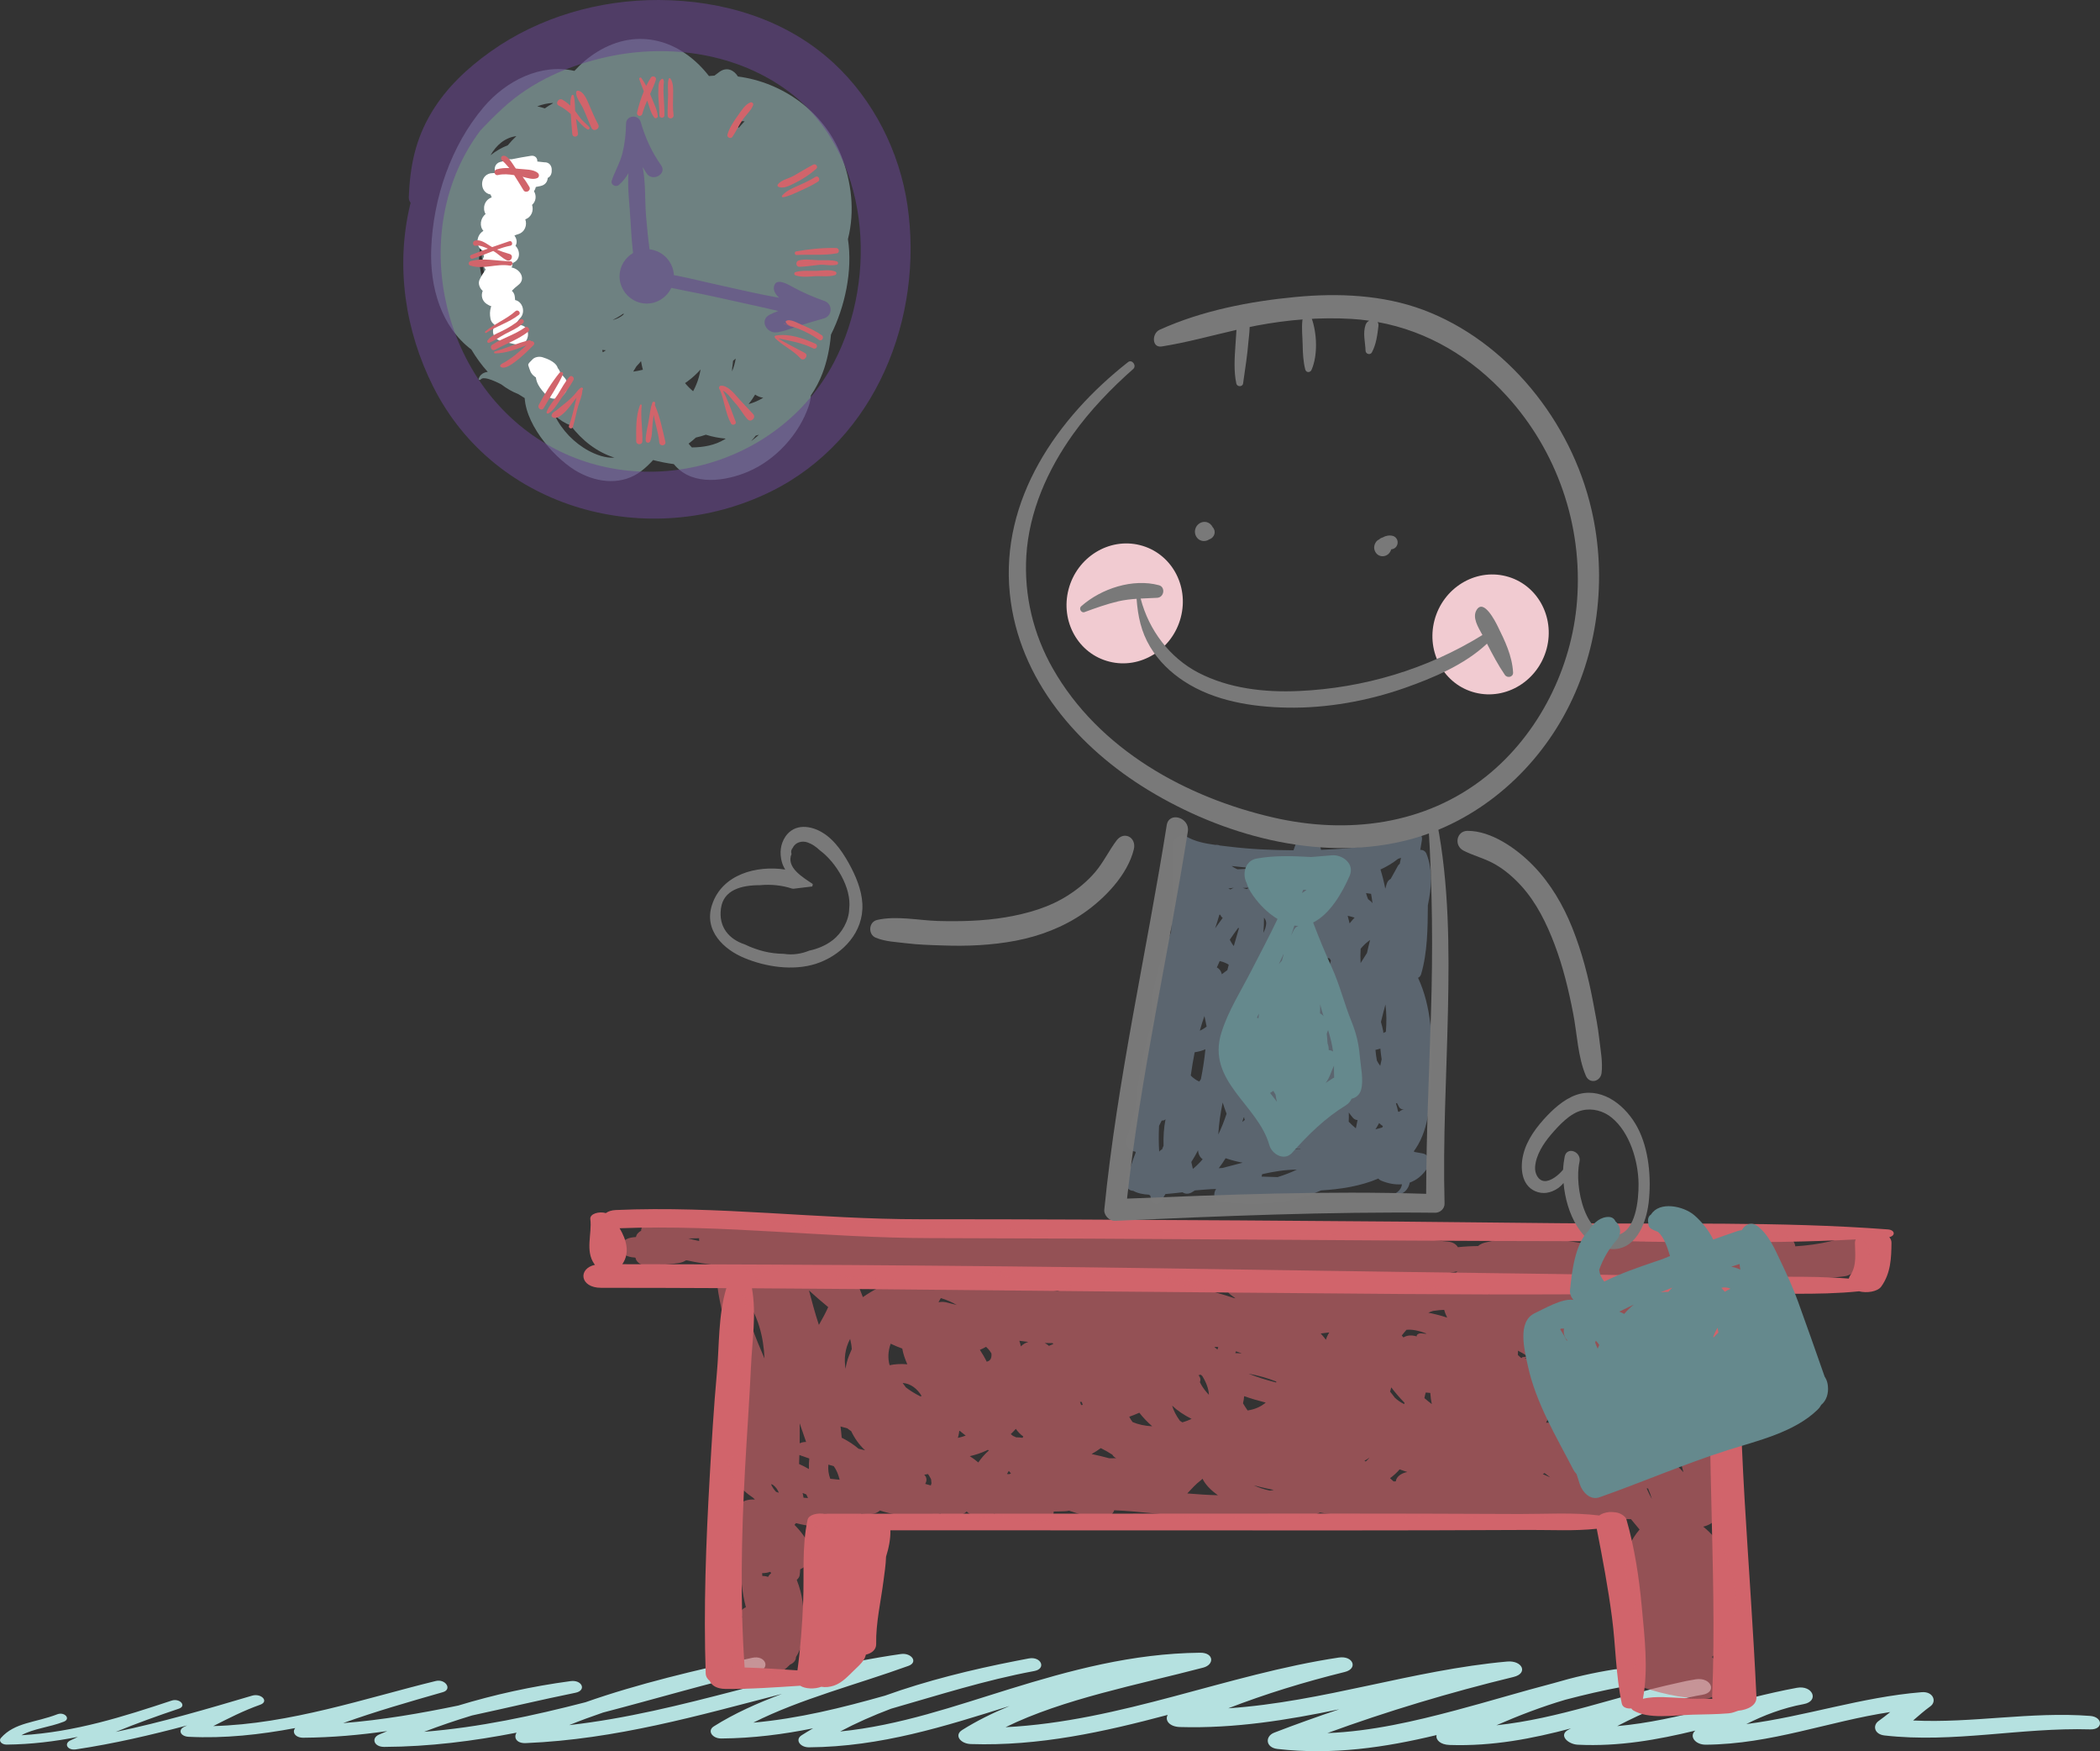 <?xml version="1.0" encoding="UTF-8"?>
<!DOCTYPE svg PUBLIC "-//W3C//DTD SVG 1.1//EN" "http://www.w3.org/Graphics/SVG/1.1/DTD/svg11.dtd">
<svg version="1.1" xmlns="http://www.w3.org/2000/svg" xmlns:xlink="http://www.w3.org/1999/xlink" x="0" y="0" width="352.364" height="293.762" viewBox="0, 0, 352.364, 293.762">
  <rect x="0" y="0" width="352.364" height="293.762" fill="#333333" stroke="none"/>
  <defs>
    <clipPath id="Clip_1">
      <path d="M306.534,457.404 L516.171,457.404 L516.171,537.765 L306.534,537.765 z"/>
    </clipPath>
    <clipPath id="Clip_2">
      <path d="M274.781,259.307 L345.351,259.307 L345.351,333.482 L274.781,333.482 z"/>
    </clipPath>
    <clipPath id="Clip_3">
      <path d="M270.116,252.776 L355.24,252.776 L355.24,339.775 L270.116,339.775 z"/>
    </clipPath>
    <clipPath id="Clip_4">
      <path d="M305.061,272.344 L341.82,272.344 L341.82,308.537 L305.061,308.537 z"/>
    </clipPath>
    <clipPath id="Clip_5">
      <path d="M391.427,391.237 L442.723,391.237 L442.723,454.712 L391.427,454.712 z"/>
    </clipPath>
    <clipPath id="Clip_6">
      <path d="M387.734,389.876 L445.498,389.876 L445.498,457.573 L387.734,457.573 z"/>
    </clipPath>
  </defs>
  <g id="Layer_1" transform="translate(-202.448, -252.776)">
    <g>
      <path d="M553.169,540.622 C543.221,539.864 533.339,541.871 523.453,541.387 C524.393,540.577 525.318,539.752 526.363,539 C527.455,538.207 526.843,536.482 524.886,536.641 C514.76,537.467 505.39,540.706 495.47,541.991 C498.396,540.515 501.619,539.279 505.092,538.64 C507.759,538.147 506.627,535.414 503.95,535.906 C493.927,537.748 484.194,541.407 473.803,542.33 C478.171,540.069 482.951,537.905 488.091,537.078 C490.654,536.644 489.569,534.093 487.003,534.477 C485.915,534.644 484.841,534.867 483.784,535.123 C473.686,537.325 464.005,541.082 453.538,542.19 C457.254,540.571 461.079,539.093 465.117,537.903 C468.265,537.079 471.416,536.336 474.589,535.756 C477.474,535.234 476.258,532.362 473.357,532.814 C469.82,533.365 466.434,534.152 463.171,535.115 C457.603,536.569 452.159,538.232 446.621,539.701 C439.863,541.495 432.56,543.213 425.182,543.501 C435.198,539.839 445.688,536.689 456.409,534.086 C458.92,533.473 457.892,531.271 455.329,531.5 C439.4,532.935 424.513,538.259 408.548,539.343 C414.76,536.937 421.289,534.931 428.089,533.251 C430.366,532.691 429.506,530.463 427.077,530.832 C408.313,533.648 390.556,541.53 371.176,542.513 C380.852,537.762 393.344,535.406 404.339,532.521 C406.249,532.019 406.151,530 403.823,530.021 C392.42,530.132 381.951,532.995 371.778,536.137 C362.694,538.939 353.428,542.232 343.422,543.231 C346.083,541.816 348.951,540.551 351.954,539.417 C359.915,537.14 367.775,534.616 375.98,533.094 C378.053,532.725 377.172,530.604 375.093,530.976 C374.372,531.106 373.652,531.248 372.931,531.392 C365.457,532.853 357.891,534.714 350.945,537.22 C343.753,539.25 336.482,541.066 328.846,541.75 C336.699,537.784 346.257,535.348 354.873,532.229 C356.575,531.612 355.379,529.986 353.604,530.24 C334.507,532.96 317.202,539.982 297.953,542.164 C299.806,541.413 301.708,540.714 303.644,540.054 C312.404,537.772 321.026,535.215 329.633,533.191 C331.825,532.677 330.911,530.379 328.666,530.873 C319.211,532.953 309.567,535.201 300.698,538.324 C291.853,540.61 282.856,542.545 273.616,543.284 C276.242,542.283 278.926,541.368 281.663,540.542 C287.468,539.289 293.223,537.912 299.009,536.736 C300.91,536.346 300.121,534.524 298.192,534.784 C291.611,535.665 285.336,537.063 279.331,538.885 C272.988,540.196 266.57,541.309 260.028,541.826 C265.433,539.88 271.095,538.259 276.755,536.637 C278.373,536.178 277.206,534.361 275.557,534.765 C263.755,537.653 251.122,541.991 238.236,542.325 C240.762,541.045 243.259,539.756 246.097,538.749 C247.649,538.204 246.288,536.768 244.743,537.227 C237.232,539.451 229.695,541.666 221.858,543.308 C225.286,541.907 228.837,540.621 232.447,539.413 C233.821,538.954 232.614,537.602 231.243,538.054 C223.196,540.722 215.063,543.331 206.046,543.862 C208.054,542.74 210.733,542.538 213.161,541.588 C214.369,541.115 213.277,539.881 212.061,540.348 C208.377,541.775 204.926,541.678 202.596,544.326 C202.173,544.8 202.706,545.442 203.559,545.433 C207.705,545.392 211.667,544.9 215.514,544.138 C215.09,544.34 214.664,544.534 214.244,544.74 C213.132,545.277 213.765,546.452 215.202,546.233 C221.607,545.269 227.78,543.831 233.849,542.213 C233.702,542.278 233.556,542.347 233.404,542.42 C232.238,542.943 232.7,544.057 234.106,544.124 C240.132,544.427 246.108,543.761 251.987,542.659 C251.413,543.321 251.966,544.288 253.343,544.279 C258.127,544.246 262.807,543.826 267.424,543.167 C266.97,543.358 266.516,543.547 266.067,543.741 C264.693,544.329 265.171,545.829 266.917,545.819 C274.497,545.785 281.879,544.843 289.13,543.429 C288.602,544.197 289.062,545.251 290.678,545.181 C305.839,544.552 319.661,540.546 333.655,536.93 C329.559,538.464 325.662,540.201 322.216,542.377 C321.081,543.096 321.935,544.42 323.49,544.408 C328.806,544.367 333.901,543.706 338.874,542.704 C338.214,543.087 337.57,543.475 336.939,543.877 C335.818,544.595 336.654,545.901 338.2,545.889 C350.322,545.797 361.057,542.332 371.847,538.958 C369.005,540.136 366.316,541.456 363.876,542.996 C362.506,543.866 363.602,545.289 365.351,545.343 C376.815,545.714 387.672,543.3 398.382,540.447 C397.862,541.342 398.645,542.434 400.429,542.486 C409.68,542.755 418.469,541.31 427.168,539.509 C423.476,540.749 419.83,542.048 416.252,543.429 C414.679,544.038 414.784,545.936 416.792,546.163 C426.057,547.223 434.862,545.911 443.484,543.835 C443.335,544.635 444.099,545.443 445.681,545.495 C452.948,545.733 459.571,544.423 466.04,542.718 C465.895,542.794 465.751,542.867 465.604,542.944 C463.93,543.812 465.486,545.363 467.18,545.451 C474.078,545.787 480.559,544.627 486.916,543.083 C485.819,543.989 486.857,545.466 488.676,545.449 C499.689,545.353 509.2,541.543 519.621,539.972 C518.985,540.482 518.347,540.986 517.671,541.467 C516.633,542.198 516.916,543.698 518.642,543.898 C530.286,545.224 541.547,542.532 553.168,542.878 C555.416,542.947 555.303,540.788 553.169,540.622" fill="#B5E1E0"/>
      <path d="M306.411,458.814 C323.767,458.15 341.098,460.437 358.467,460.47 C376.33,460.501 394.189,460.59 412.049,460.714 C429.911,460.839 447.767,460.957 465.63,460.979 C481.549,460.999 497.888,461.541 513.817,460.688 C513.741,460.866 513.688,461.056 513.691,461.266 C513.71,462.941 514.028,465.065 512.947,466.639 C512.809,466.842 512.718,467.051 512.66,467.261 C505.63,466.694 498.028,467.096 491.129,466.983 C482.009,466.835 472.892,466.62 463.771,466.494 C446.018,466.254 428.264,466.027 410.513,465.738 C375.958,465.176 341.423,464.872 306.857,464.846 C306.865,464.837 306.873,464.829 306.881,464.821 C308.162,462.979 307.587,460.765 306.411,458.814 M303.304,468.806 C310.31,468.805 317.319,468.829 324.324,468.862 C322.933,473.492 323.16,478.447 322.734,483.088 C322.208,488.871 321.867,494.663 321.536,500.454 C320.907,511.455 320.488,522.479 320.859,533.488 C320.878,534.016 321.143,534.442 321.552,534.767 C321.821,535.475 322.681,536.078 324.156,536.093 C328.389,536.136 332.537,535.825 336.717,535.557 C337.581,536.103 339.117,536.157 340.256,535.734 C340.941,535.855 341.682,535.775 342.375,535.54 C343.758,535.071 344.817,533.875 345.71,533.015 C346.596,532.157 347.519,531.39 347.74,530.344 C348.706,530.116 349.481,529.525 349.463,528.561 C349.397,524.976 350.254,521.429 350.704,517.866 C350.85,516.704 351.081,515.309 351.121,513.911 C351.577,512.448 351.886,510.963 351.847,509.483 C370.697,509.488 389.545,509.493 408.393,509.497 C419.843,509.499 431.295,509.524 442.742,509.485 C448.196,509.466 453.647,509.445 459.099,509.425 C462.71,509.413 466.691,509.626 470.37,509.228 C471.346,514.196 472.282,519.156 472.934,524.153 C473.558,528.935 473.558,533.796 474.573,538.552 C474.714,539.206 475.427,539.428 476.174,539.368 C476.243,539.49 476.35,539.602 476.497,539.693 C479.061,541.224 483.308,540.498 486.548,540.411 C488.535,540.359 490.529,540.354 492.503,540.187 C493.142,540.134 493.587,539.924 494.105,539.751 C495.756,539.591 497.231,538.829 497.167,537.455 C496.652,526.345 495.823,515.234 495.168,504.123 C494.835,498.492 494.627,492.863 494.352,487.233 C494.087,481.779 494.526,476.215 493.681,470.79 C493.527,469.813 491.118,469.412 490.818,470.538 C489.358,475.987 489.585,481.715 489.439,487.233 C489.291,492.861 489.46,498.495 489.585,504.123 C489.832,515.244 490.208,526.338 489.73,537.455 C489.724,537.565 489.752,537.66 489.767,537.762 C488.275,537.722 486.784,537.683 485.292,537.642 C482.929,537.58 480.288,537.214 478.119,537.751 C479.053,532.686 478.392,527.38 477.924,522.315 C477.475,517.429 476.732,512.481 475.353,507.665 C475.203,507.139 474.331,506.555 473.504,506.469 C472.656,506.379 472.235,506.388 471.466,506.641 C471.225,506.72 470.997,506.847 470.794,506.999 C466.49,506.453 461.691,506.766 457.464,506.751 C452.011,506.732 446.559,506.711 441.107,506.693 C430.204,506.655 419.298,506.681 408.393,506.685 C386.038,506.69 363.685,506.697 341.33,506.704 C341.151,506.704 340.983,506.714 340.827,506.738 C339.65,506.524 338.15,506.848 337.958,507.708 C336.971,512.209 337.401,516.938 337.213,521.484 C337.053,525.322 336.775,529.154 336.253,532.978 C333.298,532.787 330.359,532.583 327.391,532.502 C326.62,521.476 326.852,510.462 327.446,499.433 C327.756,493.644 328.19,487.858 328.453,482.069 C328.648,477.749 329.393,473.223 328.619,468.882 C355.921,469.042 383.205,469.409 410.513,469.616 C428.797,469.756 447.098,469.994 465.383,469.9 C474.5,469.855 483.618,469.799 492.735,469.717 C499.691,469.658 507.39,470.116 514.384,469.391 C515.686,469.727 517.487,469.465 518.113,468.591 C519.738,466.318 519.792,463.731 519.825,461.266 C519.83,460.886 519.686,460.569 519.454,460.303 C520.52,460.083 520.451,459.104 519.21,459.009 C501.047,457.635 482.287,458.177 464.008,457.968 C446.148,457.765 428.289,457.608 410.424,457.499 C392.567,457.39 374.708,457.296 356.846,457.304 C339.782,457.311 322.813,455.005 305.753,455.759 C305.036,455.792 304.49,455.991 304.107,456.271 C303,455.945 301.376,456.364 301.5,457.298 C301.817,459.702 300.59,462.591 302.174,464.821 C302.21,464.864 302.249,464.906 302.288,464.948 C299.394,465.568 299.721,468.807 303.304,468.806" fill="#D1646B"/>
      <g clip-path="url(#Clip_1)" opacity="0.62">
        <path d="M317.919,460.52 C318.533,460.501 319.151,460.493 319.767,460.492 C319.734,460.645 319.738,460.804 319.774,460.962 C319.141,460.832 318.523,460.685 317.919,460.52 M326.927,465.272 C328.803,465.315 330.678,465.258 332.506,465.107 C332.904,465.185 333.305,465.256 333.706,465.332 C333.38,465.533 333.186,465.808 333.212,466.147 C331.926,465.63 329.669,466.366 330,467.662 C330.006,467.683 330.012,467.705 330.015,467.724 C329.133,466.839 328.11,466.017 326.927,465.272 M327.139,470.089 C329.715,473.286 330.578,477.192 330.727,480.674 C329.213,477.178 327.816,473.674 327.139,470.089 M330.328,516.662 C330.341,516.664 330.356,516.664 330.365,516.665 C330.813,516.681 331.28,516.593 331.69,516.443 C331.742,516.523 331.796,516.598 331.848,516.676 C331.662,516.819 331.502,516.984 331.393,517.174 C331.37,517.215 331.352,517.256 331.33,517.299 C331.008,517.184 330.681,517.143 330.362,517.154 C330.35,516.989 330.337,516.827 330.328,516.662 M332.664,503.029 C332.301,502.639 332.015,502.215 331.816,501.754 C331.91,501.776 332.004,501.8 332.101,501.824 C332.616,502.207 332.951,502.673 333.129,503.189 C332.973,503.138 332.818,503.083 332.664,503.029 M336.526,498.367 C336.548,497.858 336.565,497.35 336.578,496.843 C336.643,496.872 336.708,496.902 336.78,496.928 C337.261,497.101 337.75,497.271 338.24,497.438 C338.171,498.029 338.152,498.622 338.186,499.212 C337.663,498.907 337.113,498.622 336.526,498.367 M337.113,503.22 C337.32,503.3 337.528,503.376 337.727,503.462 C337.845,503.664 337.941,503.869 338.024,504.077 C337.769,504.061 337.521,504.041 337.269,504.015 C337.236,503.745 337.186,503.482 337.113,503.22 M338.188,469.247 C339.217,470.199 340.308,471.125 341.414,472.043 C340.981,473.034 340.417,474.031 339.853,475.034 C339.21,473.116 338.701,471.171 338.188,469.247 M341.44,498.464 C341.739,498.552 342.043,498.641 342.347,498.727 C342.813,499.351 343.127,500.163 343.338,501.004 C342.807,500.961 342.282,500.903 341.758,500.838 C341.466,500.081 341.365,499.268 341.44,498.464 M343.483,492.069 C343.858,492.174 344.234,492.273 344.611,492.371 C344.825,492.534 345.035,492.696 345.268,492.846 C345.82,494.005 346.582,495.119 347.61,496.071 C347.246,495.974 346.873,495.889 346.504,495.8 C345.747,495.155 344.866,494.563 343.848,494.037 C343.793,494.008 343.737,493.986 343.681,493.963 C343.628,493.33 343.563,492.698 343.483,492.069 M357.524,500.16 C357.74,500.126 357.952,500.086 358.167,500.049 C358.365,500.336 358.537,500.634 358.681,500.94 C358.702,501.16 358.721,501.382 358.745,501.602 C358.693,501.721 358.656,501.842 358.637,501.965 C358.328,501.869 358.013,501.779 357.694,501.699 C357.991,501.184 358.008,500.622 357.524,500.16 M363.166,493.986 C363.232,493.763 363.291,493.538 363.33,493.312 C363.363,493.145 363.386,492.978 363.407,492.809 C363.433,492.806 363.463,492.806 363.49,492.804 C363.814,493.076 364.148,493.34 364.487,493.6 C364.052,493.761 363.611,493.886 363.166,493.986 M365.171,497.047 C366.113,496.834 367.032,496.535 367.919,496.126 C368.014,496.082 368.099,496.032 368.191,495.988 C368.254,496.02 368.319,496.052 368.381,496.085 C367.69,496.7 367.098,497.38 366.599,498.105 C366.171,497.736 365.694,497.381 365.171,497.047 M371.411,500.038 C371.508,499.86 371.607,499.686 371.717,499.514 C371.834,499.66 371.96,499.805 372.082,499.952 C371.972,499.984 371.867,500.023 371.77,500.068 C371.651,500.057 371.534,500.047 371.411,500.038 M401.66,503.301 C402.41,502.517 403.111,501.71 403.904,501.122 C404.03,501.027 404.13,500.93 404.218,500.83 C404.702,501.813 405.609,502.756 406.809,503.603 C405.082,503.561 403.365,503.446 401.66,503.301 M412.809,501.929 C413.512,502.119 414.219,502.297 414.931,502.452 C415.344,502.545 415.764,502.629 416.184,502.711 C416.064,502.734 415.947,502.759 415.826,502.779 C415.73,502.796 415.636,502.815 415.542,502.831 C414.564,502.626 413.633,502.323 412.809,501.929 M431.39,497.82 C431.721,497.649 432.011,497.462 432.257,497.263 C432.074,497.503 431.857,497.728 431.617,497.944 C431.545,497.903 431.466,497.862 431.39,497.82 M435.688,500.74 C436.308,500.288 436.846,499.792 437.296,499.262 C437.721,499.423 438.154,499.566 438.59,499.702 C437.487,499.905 436.688,500.587 436.666,501.273 C436.534,501.275 436.412,501.287 436.278,501.287 C436.092,501.105 435.894,500.922 435.688,500.74 M461.317,500.056 C461.419,499.998 461.517,499.939 461.613,499.877 C461.93,500.122 462.25,500.366 462.576,500.608 C462.161,500.418 461.739,500.236 461.317,500.056 M463.22,491.385 C462.767,491.39 462.316,491.408 461.864,491.435 C462.007,491.168 462.13,490.897 462.223,490.623 C462.458,490.702 462.693,490.779 462.932,490.846 C462.994,490.974 463.051,491.102 463.122,491.228 C463.152,491.281 463.188,491.333 463.22,491.385 M459.399,480.798 C458.998,480.731 458.591,480.666 458.186,480.613 C458.493,480.593 458.767,480.549 458.988,480.47 C459.133,480.577 459.267,480.687 459.399,480.798 M458.76,480.302 C458.538,480.375 458.278,480.424 457.957,480.437 C457.83,480.439 457.79,480.519 457.828,480.574 C457.771,480.57 457.715,480.563 457.658,480.556 C457.484,480.396 457.31,480.233 457.127,480.072 C457.146,479.836 457.159,479.598 457.154,479.353 C457.731,479.638 458.271,479.959 458.76,480.302 M452.652,468.626 C452.503,469.034 452.412,469.449 452.369,469.87 C452.346,469.872 452.322,469.874 452.296,469.876 C451.954,469.732 451.597,469.606 451.231,469.489 C451.294,469.353 451.362,469.217 451.443,469.085 C451.729,468.928 452.079,468.785 452.503,468.663 C452.553,468.649 452.604,468.639 452.652,468.626 M446.981,466.041 C446.133,466.864 445.456,467.756 445.041,468.705 C443.204,468.738 441.316,468.956 439.495,469.298 C440.112,468.914 440.501,468.384 440.548,467.848 C440.602,467.829 440.65,467.803 440.705,467.783 C442.184,467.224 444.519,466.495 446.981,466.041 M441.719,476.446 C441.727,476.473 441.734,476.502 441.739,476.53 C441.473,476.502 441.215,476.477 440.943,476.447 C440.468,476.395 440.065,476.712 440.173,476.962 C440.122,476.947 440.07,476.938 440.019,476.923 C439.181,476.682 438.414,476.819 437.939,477.134 C437.844,477.027 437.745,476.918 437.652,476.811 C437.907,476.477 438.172,476.161 438.443,475.851 C439.44,475.748 440.611,476.021 441.719,476.446 M435.892,485.51 C436.551,486.384 437.301,487.248 438.112,488.088 C438.095,488.168 438.076,488.246 438.061,488.324 C437.423,488.003 436.891,487.632 436.461,487.213 C436.219,486.881 435.968,486.553 435.698,486.231 C435.77,485.993 435.836,485.753 435.892,485.51 M442.442,486.439 C442.481,487.104 442.57,487.734 442.694,488.317 C442.265,487.988 441.852,487.652 441.452,487.311 C441.51,486.995 441.586,486.682 441.677,486.371 C441.93,486.395 442.186,486.419 442.442,486.439 M442.104,472.984 C442.364,472.869 442.631,472.767 442.904,472.686 C443.644,472.574 444.281,472.512 444.756,472.502 L444.774,472.502 C444.832,472.696 444.878,472.887 444.955,473.08 C445.048,473.314 445.158,473.562 445.275,473.811 C444.291,473.482 443.237,473.203 442.104,472.984 M425.493,476.29 C425.246,476.687 425.045,477.095 424.925,477.527 C424.666,477.165 424.363,476.815 424.049,476.47 C424.532,476.421 425.015,476.362 425.493,476.29 M409.743,470.562 C409.674,470.554 409.605,470.551 409.537,470.542 C407.456,469.837 405.302,469.233 403.054,468.771 C401.812,468.514 400.484,468.279 399.103,468.077 C398.808,467.738 398.482,467.412 398.13,467.102 C401.683,467.583 405.256,467.894 408.834,467.876 C408.003,468.428 408.154,469.354 408.903,469.94 C409.178,470.152 409.457,470.362 409.743,470.562 M389.037,467.088 C388.941,467.217 388.859,467.348 388.781,467.479 C386.416,467.59 384.138,467.909 382.105,468.521 C381.6,468.671 380.837,468.986 379.904,469.397 C378.792,469.165 377.645,469.001 376.481,468.923 C373.902,467.65 371.03,466.72 368.105,466.308 C370.514,466.181 372.898,466.009 375.244,465.8 C375.744,465.755 376.143,465.612 376.447,465.408 C377.827,465.404 379.195,465.451 380.512,465.538 C383.48,465.731 386.457,466.206 389.037,467.088 M362.985,471.688 C362.388,471.529 361.791,471.383 361.207,471.241 C360.739,471.131 360.309,471.145 359.927,471.24 C360.034,470.999 360.166,470.763 360.315,470.532 C361.265,470.808 362.161,471.204 362.985,471.688 M353.841,478.997 C353.993,479.877 354.303,480.771 354.692,481.641 C353.693,481.548 352.679,481.591 351.717,481.79 C351.408,480.688 351.439,479.492 351.886,478.2 C351.891,478.194 351.891,478.186 351.896,478.181 C352.517,478.478 353.165,478.753 353.841,478.997 M345.077,477.404 C345.082,477.395 345.09,477.383 345.096,477.374 C345.237,477.939 345.336,478.515 345.369,479.089 C345.198,479.473 345.039,479.852 344.893,480.219 C344.611,480.938 344.427,481.67 344.319,482.405 C344.064,480.732 344.198,479.078 345.077,477.404 M356.867,487.016 C355.964,486.556 355.146,486.057 354.443,485.51 C354.273,485.258 354.091,485.009 353.901,484.763 C355.314,484.878 356.367,485.759 357.095,486.958 C357.021,486.98 356.941,486.998 356.867,487.016 M377.74,478.073 C378.181,478.085 378.627,478.089 379.079,478.083 C379.108,478.135 379.143,478.19 379.174,478.245 C378.921,478.335 378.695,478.447 378.456,478.549 C378.256,478.357 378.01,478.198 377.74,478.073 M373.482,477.69 C373.982,477.767 374.488,477.829 374.999,477.886 C374.542,478.025 374.125,478.252 373.798,478.58 C373.778,478.6 373.765,478.622 373.745,478.643 C373.678,478.325 373.594,478.008 373.482,477.69 M410.805,479.798 C410.446,479.779 410.08,479.767 409.715,479.763 C409.748,479.659 409.791,479.559 409.83,479.457 C410.121,479.554 410.394,479.65 410.629,479.733 C410.687,479.753 410.745,479.778 410.805,479.798 M388.567,497.403 C387.596,497.138 386.608,496.9 385.604,496.688 C386.147,496.383 386.67,496.057 387.156,495.695 C387.83,496.029 388.476,496.406 389.099,496.808 C389.21,497.032 389.427,497.234 389.75,497.391 C389.358,497.393 388.961,497.399 388.567,497.403 M383.659,487.934 C383.759,487.941 383.861,487.949 383.961,487.956 C384.013,488.121 384.065,488.286 384.124,488.447 C384.036,488.461 383.946,488.467 383.854,488.476 C383.796,488.294 383.726,488.115 383.659,487.934 M402.395,490.796 C401.938,491.009 401.43,491.207 400.848,491.379 C400.708,491.295 400.569,491.208 400.433,491.123 C399.809,490.268 399.357,489.401 399.118,488.562 C399.985,489.389 401.082,490.14 402.395,490.796 M403.979,485.02 C403.913,484.901 403.847,484.768 403.781,484.633 C403.94,484.269 403.89,483.868 403.549,483.473 C403.663,483.439 403.773,483.401 403.891,483.369 C403.982,483.435 404.071,483.506 404.164,483.572 C404.829,484.635 405.253,485.727 405.296,486.764 C404.768,486.205 404.319,485.625 403.979,485.02 M406.862,478.746 C406.812,478.885 406.775,479.027 406.73,479.169 C406.559,479.021 406.376,478.874 406.196,478.728 C406.337,478.723 406.476,478.725 406.617,478.72 C406.697,478.726 406.782,478.735 406.863,478.744 C406.863,478.744 406.863,478.746 406.862,478.746 M393.619,489.761 C394.237,490.553 394.961,491.32 395.784,492.036 C394.53,491.977 393.418,491.724 392.487,491.328 C392.262,491.038 392.083,490.737 391.924,490.435 C392.502,490.228 393.071,490.007 393.619,489.761 M411.928,483.209 C413.576,483.502 415.174,483.957 416.598,484.532 C416.594,484.586 416.59,484.639 416.582,484.691 C414.981,484.296 413.388,483.795 411.928,483.209 M414.829,488.061 C414.051,488.726 413.028,489.198 411.788,489.382 C411.508,488.984 411.248,488.584 411.013,488.179 C411.113,487.777 411.182,487.379 411.204,486.985 C412.381,487.392 413.602,487.751 414.829,488.061 M372.043,493.349 C372.346,493.061 372.634,492.767 372.896,492.462 C373.221,492.946 373.635,493.379 374.146,493.742 C374.107,493.816 374.069,493.894 374.034,493.968 C374.003,493.968 373.972,493.967 373.939,493.964 C373.631,493.907 373.307,493.884 372.965,493.896 C372.78,493.82 372.602,493.731 372.42,493.649 C372.293,493.552 372.168,493.45 372.043,493.349 M366.863,479.212 C367.221,479.063 367.574,478.895 367.906,478.705 C368.191,478.974 368.409,479.212 368.535,479.397 C368.63,479.531 368.716,479.674 368.802,479.816 C368.808,479.897 368.814,479.978 368.814,480.057 C368.827,480.754 368.508,481.094 368.01,481.197 C367.681,480.525 367.286,479.865 366.863,479.212 M352.902,467.4 C350.78,468.223 348.876,469.225 347.232,470.374 C346.946,469.59 346.617,468.808 346.291,468.004 C345.8,466.799 343.182,466.777 342.399,467.69 C341.921,467.269 341.431,466.868 340.933,466.483 C344.877,466.993 348.864,467.316 352.902,467.4 M337.706,494.665 C337.278,494.661 336.916,494.75 336.627,494.894 C336.639,493.767 336.643,492.643 336.622,491.522 C336.974,492.571 337.342,493.617 337.706,494.665 M337.971,466.93 C337.838,466.972 337.715,467.025 337.602,467.091 C337.544,466.89 337.491,466.689 337.436,466.49 C337.607,466.644 337.79,466.783 337.971,466.93 M473.05,492.456 C473.138,492.382 473.226,492.308 473.308,492.236 C473.487,492.341 473.676,492.441 473.872,492.535 C473.679,492.555 473.482,492.564 473.282,492.566 C473.205,492.53 473.128,492.49 473.05,492.456 M473.382,497.453 C473.641,496.988 473.808,496.509 473.86,496.023 C473.895,496.042 473.936,496.057 473.975,496.074 C474.064,496.142 474.152,496.208 474.238,496.275 C474.045,496.897 473.927,497.524 473.883,498.16 C473.714,497.924 473.549,497.689 473.382,497.453 M475.583,469.209 C477.578,469.21 479.61,469.059 481.693,468.738 C482.285,468.648 482.758,468.45 483.126,468.194 C483.461,468.097 483.796,467.995 484.126,467.889 C484.906,468.829 485.517,469.821 485.934,470.855 C485.303,470.164 484.45,469.597 483.297,469.27 C480.907,468.588 478.693,469.27 476.816,470.454 C476.429,470.025 476.019,469.611 475.583,469.209 M475.759,489.092 C475.911,488.789 476.035,488.482 476.142,488.17 C476.262,488.077 476.365,487.975 476.481,487.879 C476.99,488.67 477.441,489.482 477.834,490.296 C477.374,490.197 476.934,490.027 476.539,489.745 C476.254,489.542 476,489.321 475.759,489.092 M477.854,488.437 C477.625,488.069 477.367,487.709 477.1,487.352 C477.56,486.922 477.963,486.473 478.328,486.01 C478.779,486.072 479.227,486.129 479.667,486.171 C479.79,486.185 479.909,486.185 480.029,486.177 C479.957,486.594 479.868,487.008 479.744,487.409 C479.567,487.965 479.292,488.562 478.933,489.146 C478.896,488.928 478.862,488.704 478.824,488.471 C478.77,488.122 478.032,488.118 477.982,488.471 C477.975,488.524 477.971,488.577 477.963,488.627 C477.924,488.565 477.891,488.5 477.854,488.437 M478.744,502.452 C478.823,502.456 478.901,502.456 478.978,502.459 C479.244,503.063 479.459,503.665 479.628,504.255 C479.305,503.662 479.007,503.058 478.744,502.452 M479.204,472.798 C479.18,472.785 479.155,472.77 479.13,472.756 C479.227,472.696 479.324,472.635 479.421,472.575 C479.946,472.585 480.483,472.628 481.046,472.722 C481.587,472.811 482.084,472.936 482.561,473.08 C482.749,473.572 482.845,474.079 482.877,474.33 C482.891,474.435 482.897,474.551 482.911,474.662 C481.749,474.037 480.506,473.41 479.204,472.798 M482.893,497.754 C483.379,497.85 483.898,497.916 484.44,497.952 C484.591,498.551 484.75,499.147 484.913,499.74 C484.351,499.111 483.715,498.497 483.004,497.909 C482.966,497.858 482.929,497.807 482.893,497.754 M487.114,486.383 C487.731,484.85 488.013,483.25 488.064,481.624 C488.34,481.246 488.598,480.864 488.836,480.477 C488.916,481.458 488.837,482.423 488.598,483.307 C488.305,484.374 487.842,485.425 487.114,486.383 M308.938,463.727 C308.989,463.737 309.034,463.751 309.084,463.763 C309.17,464.366 309.746,464.94 310.831,465.124 C310.853,465.128 310.878,465.131 310.901,465.137 C311.423,465.226 311.903,465.197 312.33,465.099 C313.66,464.893 315.053,464.863 316.378,464.642 C316.847,464.563 317.219,464.411 317.501,464.22 C317.567,464.214 317.637,464.208 317.707,464.2 C319.365,464.569 321.098,464.837 322.852,465.016 C322.67,465.21 322.557,465.44 322.572,465.719 C322.866,472.798 325.727,479.607 327.999,486.471 C327.854,486.572 327.748,486.705 327.735,486.884 C327.509,490.079 326.962,493.224 326.546,496.41 C326.522,496.587 326.549,496.745 326.608,496.889 C326.355,496.91 326.094,496.935 325.837,496.966 C325.169,497.046 324.565,497.556 324.627,497.996 C324.948,500.471 326.533,502.522 328.88,504.072 C328.947,504.162 329.035,504.246 329.108,504.335 C327.442,504.182 325.849,505.072 326.253,506.374 C326.387,506.808 326.544,507.238 326.71,507.665 C326.157,508.68 325.865,509.692 325.805,510.704 C325.46,510.949 325.229,511.255 325.201,511.65 C325.166,512.124 325.533,512.669 326.094,513.205 C326.251,513.739 326.477,514.275 326.74,514.81 C326.74,517.354 326.936,519.881 327.603,522.389 C326.851,522.711 326.433,523.328 326.973,523.977 C326.684,524.78 326.439,525.593 326.24,526.412 C325.743,526.673 325.404,527.074 325.405,527.628 C325.411,529.568 325.414,531.507 325.42,533.447 C325.423,535.072 328.462,535.422 329.791,534.512 C330.385,534.634 331.039,534.603 331.64,534.329 C333.039,533.689 334.142,532.907 334.99,532.026 C335.588,531.765 336.013,531.326 336.005,530.753 C337.079,529.072 337.379,527.155 337.066,525.256 C337.491,522.772 337.093,520.23 336.135,517.796 C336.397,517.577 336.578,517.319 336.622,517.045 C336.671,516.722 336.701,516.384 336.708,516.034 C340.29,514.334 337.849,510.68 335.757,508.574 C335.842,508.475 335.927,508.376 336.006,508.276 C337.125,508.57 338.321,508.791 339.587,508.918 C340.753,509.034 342.042,508.738 342.341,507.905 C342.404,507.728 342.457,507.552 342.504,507.373 C343.609,507.347 344.718,507.259 345.813,507.106 C346.308,507.038 346.692,506.898 346.99,506.715 C347.429,506.746 347.883,506.766 348.361,506.766 C349.102,506.766 349.715,506.523 350.086,506.164 C351.05,506.48 352.055,506.728 353.096,506.885 C353.199,507.057 353.303,507.232 353.411,507.405 C354.342,508.864 358.387,508.886 358.117,507.016 C358.82,506.947 359.532,506.837 360.244,506.701 C361.421,507.459 363.738,507.248 364.652,506.327 C365.585,507.37 367.957,507.501 369.24,506.713 C371.567,507.216 373.935,507.635 376.367,507.916 C378.189,508.126 379.315,507.219 379.245,506.339 C379.851,506.321 380.461,506.304 381.075,506.29 C381.343,506.283 381.591,506.247 381.82,506.188 C383.034,506.576 384.249,506.985 385.468,507.408 C387.341,508.063 389.087,507.157 389.402,506.125 C393.729,506.294 397.968,506.933 402.277,507.219 C406.311,507.49 411.008,507.515 415.339,506.916 C417.874,507.357 420.495,507.405 422.83,506.893 C423.242,506.802 423.615,506.669 423.941,506.504 C425.797,506.854 427.769,506.942 429.758,506.809 C429.927,506.86 430.109,506.899 430.32,506.922 C430.536,506.942 430.751,506.953 430.967,506.973 L430.967,506.976 L431.014,506.976 C433.789,507.206 436.506,507.139 439.26,507.056 C449.066,507.213 458.928,507.49 468.68,506.982 C471.057,507.362 473.479,507.589 475.948,507.614 C476.006,507.616 476.056,507.611 476.11,507.609 C476.593,508.19 477.074,508.771 477.556,509.353 C476.084,511.083 475.089,513.136 475.541,514.991 C475.194,515.262 474.993,515.597 475.055,515.986 C475.938,521.594 480.255,527.702 476.15,533.124 C475.52,533.961 475.805,534.933 477.087,535.433 C480.413,536.734 484.325,537.623 488.218,537.763 C489.397,537.807 490.359,537.217 490.707,536.537 C491.832,534.341 491.316,532.366 489.691,530.727 C489.724,530.699 489.76,530.675 489.79,530.648 C494.081,526.806 494.149,520.893 492.965,516.424 C492.256,513.745 490.848,510.949 488.232,508.871 C489.199,508.646 490.042,508.138 490.348,507.518 C492.4,503.386 491.263,499.246 489.771,495.128 C489.707,493.538 489.517,491.864 489.044,490.552 C494.85,486.433 495.43,479.018 490.888,474.349 C491.071,471.665 490.307,468.969 488.43,466.492 C490.586,466.497 492.75,466.49 494.92,466.492 C496.114,466.553 497.353,466.559 498.572,466.528 C499.14,467.08 500.063,467.456 501.305,467.422 C504.817,467.321 508.389,467.338 511.842,466.889 C513.438,466.681 514.053,465.582 513.693,464.682 C513.958,464.612 514.223,464.541 514.488,464.462 C518.016,463.427 515.443,459.455 511.84,460.402 C511.061,460.605 510.287,460.811 509.512,461.019 C507.624,461.461 505.668,461.715 503.679,461.849 C503.569,460.776 502.45,459.756 500.486,459.881 C492.373,460.402 484.095,460.957 475.948,461.065 C474.885,461.078 474.045,461.318 473.429,461.68 C472.925,461.641 472.422,461.597 471.918,461.546 C471.483,461.501 471.079,461.517 470.697,461.562 C469.94,461.491 469.18,461.44 468.417,461.401 C466.687,461.118 464.98,460.851 463.267,460.657 C462.699,460.451 462.023,460.365 461.404,460.483 C458.272,460.252 455.083,460.358 451.66,461.209 C451.129,461.342 450.728,461.552 450.464,461.806 C449.34,461.812 448.201,461.875 447.066,461.995 C446.812,461.537 446.269,461.154 445.5,461.07 C433.399,459.727 421.254,459.84 409.045,459.873 C408.629,459.557 408.025,459.339 407.248,459.336 C395.648,459.306 383.963,459.672 372.392,458.998 C369.502,458.83 366.636,458.6 363.777,458.268 C362.111,458.074 360.314,458.724 358.656,458.876 C354.173,459.289 349.606,459.252 345.09,459.249 C344.794,459.249 344.535,459.281 344.29,459.326 C344.246,459.32 344.207,459.309 344.159,459.303 C333.687,458.025 322.361,456.654 311.743,457.887 C310.514,458.03 310.002,458.614 310.029,459.232 C309.541,459.493 309.226,459.87 309.164,460.289 C309.142,460.289 309.122,460.291 309.101,460.293 C308.838,460.303 308.601,460.338 308.37,460.382 C308.093,460.429 307.848,460.509 307.637,460.617 C305.824,461.449 306.238,463.587 308.938,463.727" fill="#D1646B"/>
      </g>
      <g clip-path="url(#Clip_2)" opacity="0.45">
        <path d="M328.488,326.768 C328.756,326.482 329.016,326.177 329.258,325.856 C329.44,325.805 329.624,325.761 329.803,325.704 C329.349,326.105 328.905,326.459 328.488,326.768 M301.243,328.403 C298.861,327.135 296.742,324.982 295.541,322.478 C296.337,323.194 297.213,323.768 298.184,324.133 C300.108,326.65 302.581,328.61 305.543,329.541 C304.072,329.667 302.453,329.049 301.243,328.403 M283.205,292.501 C283.076,295.519 283.582,298.597 284.308,301.474 C284.644,302.807 285.079,304.253 285.619,305.738 C284.065,303.054 283.226,299.787 282.824,296.46 C282.86,295.141 282.991,293.819 283.205,292.501 M289.097,275.607 C288.588,276.079 288.105,276.595 287.653,277.143 C286.635,277.541 285.658,278.096 284.755,278.816 C285.737,277.124 287.131,275.873 289.097,275.607 M295.23,270.047 C295.22,270.07 295.207,270.093 295.195,270.116 C294.738,270.369 294.295,270.649 293.869,270.958 C293.452,270.821 293.027,270.706 292.596,270.613 C293.469,270.275 294.353,270.087 295.23,270.047 M304.12,311.533 C303.945,311.654 303.767,311.767 303.588,311.873 C303.572,311.804 303.549,311.732 303.534,311.661 C303.521,311.6 303.518,311.54 303.507,311.478 C303.71,311.506 303.915,311.524 304.12,311.533 M305.978,306.066 C306.371,305.843 306.743,305.6 307.098,305.34 C307.086,305.413 307.07,305.486 307.058,305.557 C306.94,305.657 306.821,305.75 306.699,305.829 C306.187,306.167 305.909,306.269 305.378,306.423 C305.336,306.434 305.288,306.445 305.24,306.456 C305.487,306.333 305.733,306.205 305.978,306.066 M309.231,314.235 C309.504,313.953 309.763,313.662 310.007,313.359 C310.087,313.846 310.192,314.327 310.318,314.802 C309.787,314.932 309.246,315.037 308.697,315.112 C308.881,314.824 309.06,314.534 309.231,314.235 M317.796,316.76 C318.607,316.167 319.338,315.492 319.999,314.758 C319.999,314.758 320.002,314.76 320.004,314.763 C319.921,315.2 319.825,315.635 319.705,316.062 C319.483,316.857 319.156,317.645 318.75,318.406 C318.255,317.996 317.8,317.539 317.392,317.042 C317.527,316.949 317.664,316.857 317.796,316.76 M320.885,325.699 C322.001,326.053 323.116,326.264 324.221,326.351 C324.166,326.388 324.115,326.427 324.061,326.462 C322.396,327.484 320.463,327.815 318.539,327.833 C318.346,327.636 318.163,327.423 317.989,327.195 C318.41,326.878 318.817,326.539 319.209,326.178 C319.774,326.051 320.333,325.89 320.885,325.699 M326.708,273.113 C326.937,273.093 327.165,273.103 327.39,273.127 C327.053,273.476 326.722,273.837 326.407,274.209 C326.192,274.039 325.977,273.867 325.77,273.688 C325.738,273.602 325.706,273.516 325.676,273.429 C326.002,273.257 326.346,273.144 326.708,273.113 M325.283,315.074 C325.292,314.892 325.298,314.709 325.299,314.527 C325.362,314.116 325.417,313.703 325.453,313.292 C325.6,313.17 325.75,313.049 325.895,312.922 C325.777,313.66 325.574,314.384 325.283,315.074 M329.154,318.967 C329.567,319.266 330.029,319.433 330.516,319.499 C329.727,319.98 328.904,320.331 328.062,320.561 C328.466,320.049 328.828,319.516 329.154,318.967 M343.563,278.786 C340.673,271.488 333.768,266.592 326.266,265.608 C325.637,264.571 324.449,263.939 323.204,264.804 C322.904,265.013 322.617,265.237 322.329,265.459 C322.023,265.476 321.715,265.5 321.409,265.531 C316.714,259.5 309.482,257.241 302.607,261.505 C301.166,262.401 299.923,263.471 298.831,264.668 C293.227,263.389 287.395,266.267 283.586,270.765 C278.097,277.243 275.138,286.035 274.804,294.46 C274.545,300.958 276.483,307.593 281.546,311.42 C282.328,312.733 283.249,314.014 284.288,315.157 C283.6,315.246 283.032,315.563 282.766,316.285 C282.688,316.496 282.987,316.606 283.107,316.439 C283.496,315.9 284.951,316.432 286.55,317.252 C287.455,317.942 288.421,318.503 289.436,318.9 C289.822,319.135 290.177,319.359 290.484,319.553 C290.825,324.533 295.936,330.074 299.543,332.015 C302.935,333.837 306.914,334.183 310.066,331.784 C310.748,331.264 311.407,330.641 312.034,329.95 C313.179,330.247 314.339,330.479 315.505,330.63 C315.596,330.734 315.688,330.838 315.775,330.935 C318.828,334.319 324.203,333.484 327.912,331.924 C332.574,329.963 336.519,325.658 338.143,320.898 C338.341,320.32 338.46,319.71 338.519,319.092 C339.295,317.954 339.949,316.719 340.452,315.401 C341.224,313.373 341.675,311.176 341.875,308.916 C344.212,304.267 345.545,298.174 344.725,292.889 C345.915,288.203 345.342,283.276 343.563,278.786" fill="#B5E1E0"/>
      </g>
      <g clip-path="url(#Clip_3)" opacity="0.57">
        <path d="M342.409,313.504 C333.07,331.379 309.376,337.462 292.523,326.267 C275.88,315.211 271.08,290.737 283.008,274.718 C284.234,273.405 285.492,272.148 286.768,270.97 C291.68,266.426 297.939,263.703 304.417,262.3 C314.82,260.047 326.277,261.738 334.868,268.198 C348.409,278.383 349.865,299.229 342.409,313.504 M354.71,287.208 C353.387,278.217 349.004,269.51 342.31,263.335 C334.322,255.965 323.689,252.82 312.974,252.776 C303.02,252.735 292.925,255.63 284.788,261.411 C280.876,264.192 277.36,267.475 274.871,271.613 C272.144,276.143 271.248,280.631 271.04,285.834 C271.025,286.216 271.147,286.546 271.352,286.807 C271.32,286.935 271.279,287.062 271.248,287.19 C268.802,297.463 270.418,308.242 275.132,317.631 C285.555,338.401 311.457,345.257 331.804,335.224 C349.416,326.539 357.467,305.945 354.71,287.208" fill="#66458C"/>
      </g>
      <g clip-path="url(#Clip_4)" opacity="0.57">
        <path d="M340.777,303.262 C338.996,302.642 337.264,301.889 335.603,301 C334.992,300.671 332.992,299.396 332.445,300.488 C332.056,301.258 332.427,302.017 333.171,302.721 C329.948,302.174 326.754,301.398 323.564,300.706 C320.967,300.145 318.244,299.437 315.521,298.925 C315.413,296.7 313.651,294.837 311.438,294.602 C311.193,292.767 311.012,290.922 310.855,289.078 C310.637,286.547 310.815,283.476 310.278,280.791 C310.486,281.147 310.702,281.502 310.933,281.851 C311.925,283.357 314.413,281.966 313.382,280.511 C311.805,278.285 310.712,275.882 309.961,273.263 C309.58,271.928 307.512,272.075 307.495,273.524 C307.472,275.199 307.294,276.817 306.897,278.447 C306.5,280.077 305.628,281.48 305.101,283.049 C304.859,283.773 305.769,284.25 306.3,283.793 C306.933,283.249 307.457,282.579 307.893,281.828 C307.716,284.483 308.119,287.367 308.239,289.765 C308.33,291.585 308.468,293.403 308.67,295.215 C307.361,295.992 306.451,297.399 306.405,299.006 C306.334,301.493 308.349,303.628 310.836,303.698 C312.683,303.752 314.333,302.652 315.09,301.064 C317.721,301.636 320.395,302.104 322.956,302.688 C326.311,303.453 329.688,304.144 333.035,304.947 C332.532,305.134 332.042,305.335 331.583,305.574 C329.84,306.483 331.054,308.705 332.73,308.527 C334.028,308.389 335.325,307.803 336.571,307.412 C337.937,306.982 339.313,306.578 340.694,306.187 C342.155,305.773 342.206,303.76 340.777,303.262" fill="#66458C"/>
      </g>
      <path d="M293.754,279.997 C293.371,279.956 292.989,279.913 292.605,279.87 C292.653,279.35 292.271,278.801 291.531,278.915 C290.463,279.081 289.386,279.269 288.318,279.491 C288.29,279.49 288.261,279.486 288.232,279.486 C287.828,279.472 287.5,279.568 287.241,279.73 C286.953,279.799 286.661,279.867 286.375,279.944 C285.477,280.181 285.26,281.151 285.62,281.803 C285.461,281.808 285.303,281.818 285.145,281.816 C282.899,281.806 282.718,285.045 284.771,285.411 C284.812,285.572 284.876,285.732 284.957,285.884 C283.695,286.332 283.376,287.748 283.927,288.683 C283.025,289.393 282.865,290.749 283.563,291.496 C283.525,291.524 283.486,291.553 283.446,291.58 C282.234,292.417 282.273,294.367 283.594,294.869 C283.538,295.189 283.561,295.511 283.658,295.805 C283.254,296.471 283.459,297.346 283.914,297.959 C283.922,297.97 283.932,297.978 283.941,297.989 C283.564,298.536 283.189,299.086 282.911,299.706 C282.625,300.338 282.921,301.103 283.445,301.577 C283.125,302.333 283.321,303.25 284.12,303.772 C284.361,303.931 284.613,304.059 284.871,304.166 C284.848,304.213 284.83,304.257 284.819,304.292 C284.627,305.013 284.618,305.51 284.749,306.242 C284.83,306.689 285.088,307.018 285.426,307.24 C285.368,307.434 285.31,307.633 285.249,307.841 C284.897,309.019 285.757,309.914 286.855,310.08 C287.698,310.206 288.502,310.5 289.357,310.597 C291.226,310.812 291.744,307.695 289.897,307.323 C289.619,307.266 289.348,307.193 289.077,307.116 C289.215,306.79 289.411,306.474 289.723,306.151 C290.694,305.146 290.134,303.344 288.876,303.112 C288.867,302.887 288.848,302.656 288.803,302.391 C288.745,302.058 288.57,301.776 288.334,301.555 C288.659,301.22 289,300.895 289.385,300.611 C290.796,299.571 289.679,297.875 288.297,297.656 C288.4,297.412 288.456,297.152 288.465,296.894 C288.518,296.871 288.569,296.848 288.622,296.825 C289.815,296.294 289.73,294.791 288.944,294.013 C289.286,293.444 289.144,292.788 288.763,292.288 C288.958,292.202 289.159,292.127 289.366,292.066 C290.552,291.72 290.933,290.497 290.586,289.569 C291.667,289.185 292.025,288.053 291.724,287.147 C292.407,286.549 292.488,285.57 292.047,284.858 C292.2,284.639 292.305,284.396 292.356,284.14 C292.598,284.09 292.841,284.038 293.086,283.992 C293.937,283.834 294.32,283.257 294.35,282.624 C294.813,282.409 295.038,281.911 295.019,281.4 C295.086,280.683 294.677,279.953 293.754,279.997" fill="#FFFFFF"/>
      <path d="M297.111,316.063 C296.88,315.811 296.675,315.586 296.504,315.318 C296.413,315.164 296.334,315.002 296.268,314.836 C296.193,314.733 296.118,314.631 296.045,314.527 C296.015,314.452 295.97,314.344 295.909,314.203 C295.5,313.455 294.265,312.935 293.474,312.701 C292.919,312.537 292.163,312.642 291.761,313.101 C291.585,313.302 290.992,313.775 291.089,314.056 C291.381,314.888 291.427,315.419 292.201,315.977 C292.254,316.014 292.311,316.048 292.363,316.085 C292.416,316.499 292.545,316.92 292.779,317.353 C293.101,317.946 293.57,318.483 294.025,318.978 C295.881,320.996 298.963,318.079 297.111,316.063" fill="#FFFFFF"/>
      <path d="M311.821,269.256 C311.727,269.018 311.63,268.783 311.531,268.551 C311.883,267.774 312.229,266.997 312.499,266.186 C312.67,265.673 311.939,265.362 311.654,265.801 C311.374,266.235 311.116,266.7 310.88,267.187 C310.641,266.743 310.382,266.309 310.085,265.887 C309.927,265.662 309.617,265.837 309.716,266.088 C309.977,266.753 310.228,267.423 310.477,268.093 C309.994,269.256 309.62,270.481 309.347,271.625 C309.301,271.823 309.36,272.036 309.542,272.146 C309.626,272.195 309.68,272.228 309.777,272.216 C309.815,272.211 309.855,272.206 309.892,272.201 C310.04,272.183 310.181,272.032 310.219,271.893 C310.429,271.115 310.724,270.372 311.043,269.64 C311.388,270.598 311.601,271.689 312.232,272.496 C312.408,272.723 312.834,272.559 312.816,272.272 C312.753,271.242 312.198,270.212 311.821,269.256" fill="#D1646B"/>
      <path d="M313.804,268.859 C313.77,268.25 313.753,267.653 313.796,267.044 C313.826,266.625 313.929,266.391 313.7,266.039 C313.664,265.983 313.606,265.967 313.547,265.994 C312.842,266.304 312.939,267.433 312.911,268.085 C312.856,269.429 313.109,270.764 313.096,272.108 C313.089,272.648 313.929,272.674 313.935,272.132 C313.946,271.041 313.866,269.948 313.804,268.859" fill="#D1646B"/>
      <path d="M315.464,272.042 C315.318,270.916 315.371,269.804 315.392,268.673 C315.408,267.798 315.458,266.707 314.949,265.964 C314.874,265.854 314.697,265.849 314.654,265.994 C314.411,266.822 314.559,267.784 314.546,268.648 C314.526,269.816 314.443,270.98 314.478,272.147 C314.499,272.872 315.559,272.769 315.464,272.042" fill="#D1646B"/>
      <path d="M328.379,269.947 C327.456,270.281 326.791,271.424 326.235,272.195 C325.541,273.155 324.862,274.184 324.514,275.324 C324.356,275.839 325.07,276.151 325.36,275.709 C325.927,274.838 326.386,273.908 326.941,273.029 C327.498,272.153 328.455,271.367 328.823,270.416 C328.92,270.167 328.641,269.851 328.379,269.947" fill="#D1646B"/>
      <path d="M338.9,280.392 C337.789,280.975 336.725,281.647 335.631,282.26 C334.796,282.727 333.514,282.956 332.944,283.742 C332.869,283.845 332.904,284.041 333.026,284.098 C333.936,284.522 335.015,283.864 335.847,283.468 C337.127,282.857 338.345,282.03 339.407,281.092 C339.786,280.757 339.33,280.164 338.9,280.392" fill="#D1646B"/>
      <path d="M339.262,282.456 C338.301,283.06 337.28,283.525 336.242,283.979 C335.355,284.367 334.274,284.845 333.663,285.62 C333.566,285.743 333.714,285.882 333.838,285.862 C334.799,285.708 335.797,285.197 336.69,284.797 C337.722,284.333 338.741,283.86 339.697,283.249 C340.183,282.938 339.76,282.144 339.262,282.456" fill="#D1646B"/>
      <path d="M342.767,294.38 C340.565,294.322 338.209,294.556 336.039,294.949 C335.7,295.009 335.756,295.572 336.102,295.553 C338.325,295.424 340.673,295.676 342.863,295.272 C343.374,295.178 343.27,294.394 342.767,294.38" fill="#D1646B"/>
      <path d="M342.868,296.622 C341.938,296.34 340.854,296.446 339.887,296.432 C338.727,296.414 337.622,296.163 336.468,296.47 C335.895,296.625 335.96,297.542 336.582,297.531 C337.68,297.515 338.773,297.309 339.865,297.206 C340.858,297.112 341.872,297.416 342.852,297.182 C343.133,297.116 343.142,296.707 342.868,296.622" fill="#D1646B"/>
      <path d="M342.571,298.305 C341.604,297.967 340.518,298.167 339.506,298.205 C338.299,298.25 337.124,298.08 335.943,298.406 C335.668,298.483 335.649,298.877 335.928,298.967 C336.936,299.289 337.939,299.204 338.983,299.122 C340.15,299.032 341.432,299.272 342.552,298.928 C342.859,298.834 342.879,298.413 342.571,298.305" fill="#D1646B"/>
      <path d="M335.251,307.61 C334.851,307.36 334.429,307.167 333.97,307.055 C333.969,307.055 333.967,307.057 333.967,307.058 C333.966,307.057 333.967,307.055 333.966,307.055 C333.962,307.055 333.961,307.059 333.959,307.061 C333.955,307.064 333.952,307.064 333.951,307.071 C333.951,307.072 333.952,307.072 333.953,307.073 C333.954,307.082 333.953,307.087 333.959,307.088 C334.415,307.199 334.835,307.39 335.233,307.639 C335.251,307.652 335.269,307.621 335.251,307.61" fill="#D1646B"/>
      <path d="M339.239,310.42 C337.202,309.506 334.817,308.676 332.565,309.084 C332.403,309.114 332.371,309.35 332.494,309.433 C332.489,309.462 332.495,309.495 332.523,309.522 C333.826,310.798 335.517,311.524 336.753,312.88 C337.342,313.529 338.231,312.384 337.489,311.98 C335.992,311.166 334.463,310.42 332.997,309.543 C335.019,309.934 337.008,310.283 338.882,311.206 C339.449,311.486 339.813,310.676 339.239,310.42" fill="#D1646B"/>
      <path d="M340.34,309.015 C339.302,308.287 338.151,307.759 336.985,307.272 C336.333,306.998 334.964,306.151 334.316,306.646 C334.281,306.672 334.269,306.73 334.28,306.769 C334.47,307.481 335.813,307.668 336.419,307.921 C337.622,308.42 338.808,309.009 339.862,309.784 C340.33,310.128 340.816,309.351 340.34,309.015" fill="#D1646B"/>
      <path d="M328.822,322.23 C327.898,321.229 326.937,320.275 326.053,319.242 C325.472,318.561 324.386,317.376 323.383,317.483 C323.033,317.521 323.023,317.986 323.25,318.169 C324.008,320 324.156,322.095 325.113,323.827 C325.337,324.23 326.064,323.981 325.89,323.525 C325.231,321.801 324.62,319.964 323.757,318.314 C324.488,318.627 325.401,319.968 325.811,320.401 C326.597,321.231 327.109,322.278 327.882,323.116 C328.447,323.73 329.385,322.842 328.822,322.23" fill="#D1646B"/>
      <path d="M314.087,326.866 C313.62,324.88 313.18,322.705 312.378,320.827 C312.368,320.804 312.353,320.786 312.337,320.77 C312.352,320.65 312.367,320.53 312.379,320.41 C312.407,320.125 311.993,320.082 311.905,320.331 C311.595,321.209 311.482,322.152 311.344,323.072 C311.169,324.235 310.777,325.476 310.795,326.651 C310.802,327.103 311.393,327.18 311.553,326.776 C311.901,325.906 311.84,324.918 311.933,323.993 C311.985,323.446 312.059,322.904 312.134,322.358 C312.382,323.897 312.939,325.433 313.069,326.975 C313.134,327.738 314.258,327.586 314.087,326.866" fill="#D1646B"/>
      <path d="M310.118,320.774 C310.138,320.605 309.888,320.582 309.834,320.729 C309.093,322.731 309.203,324.683 309.198,326.779 C309.198,327.444 310.21,327.475 310.232,326.807 C310.298,324.804 309.897,322.761 310.118,320.774" fill="#D1646B"/>
      <path d="M299.96,317.806 C299.532,318.02 299.245,318.494 298.936,318.854 C298.437,319.431 297.925,319.892 297.336,320.368 C296.85,320.759 296.363,321.148 295.881,321.544 C295.504,321.854 295.073,321.976 294.989,322.497 C294.974,322.599 295.05,322.698 295.127,322.751 C295.988,323.359 297.427,321.751 297.891,321.177 C298.335,320.63 298.719,320.039 299.181,319.496 C299.185,319.49 299.189,319.486 299.192,319.482 C299.104,319.784 299.038,320.088 298.978,320.351 C298.683,321.654 298.37,322.952 297.919,324.212 C297.772,324.624 298.438,324.831 298.568,324.412 C298.928,323.253 299.123,322.055 299.465,320.894 C299.703,320.081 300.128,319.152 300.164,318.282 C300.202,318.206 300.236,318.129 300.261,318.051 C300.319,317.871 300.121,317.726 299.96,317.806" fill="#D1646B"/>
      <path d="M298,315.987 C297.215,316.871 296.657,317.975 296.03,318.975 C295.442,319.912 294.516,320.861 294.164,321.905 C294.107,322.073 294.295,322.206 294.442,322.132 C295.335,321.679 295.96,320.548 296.521,319.749 C297.247,318.709 298.071,317.65 298.67,316.533 C298.892,316.12 298.348,315.596 298,315.987" fill="#D1646B"/>
      <path d="M296.328,315.308 C294.998,316.954 293.824,318.853 292.845,320.725 C292.559,321.275 293.356,321.786 293.668,321.24 C294.734,319.363 296.027,317.543 296.909,315.575 C297.073,315.211 296.534,315.052 296.328,315.308" fill="#D1646B"/>
      <path d="M291.581,310.021 C291.513,309.913 291.394,309.833 291.253,309.862 C289.296,310.282 287.401,311.186 285.468,311.733 C285.296,311.782 285.314,312.049 285.502,312.051 C287.244,312.07 289.099,311.364 290.765,310.708 C290.15,311.26 289.527,311.806 288.886,312.331 C288.363,312.76 287.795,313.108 287.236,313.482 C286.94,313.68 286.542,313.756 286.379,314.098 C286.355,314.146 286.355,314.191 286.392,314.235 C286.963,314.899 288.366,313.849 288.835,313.503 C289.978,312.662 290.975,311.677 291.973,310.671 C292.284,310.361 291.926,309.901 291.581,310.021" fill="#D1646B"/>
      <path d="M290.566,307.68 C288.863,308.916 286.804,309.468 285.041,310.597 C284.519,310.93 284.948,311.747 285.505,311.446 C287.374,310.436 289.403,309.72 291.093,308.406 C291.497,308.093 290.981,307.38 290.566,307.68" fill="#D1646B"/>
      <path d="M289.696,306.395 C288.72,307.185 287.733,307.799 286.603,308.342 C285.791,308.733 284.746,309.143 284.233,309.923 C284.125,310.088 284.291,310.361 284.496,310.286 C285.439,309.939 286.326,309.272 287.217,308.799 C288.245,308.254 289.389,307.785 290.228,306.959 C290.587,306.603 290.08,306.085 289.696,306.395" fill="#D1646B"/>
      <path d="M288.938,304.973 C287.413,306.344 285.435,307.061 283.868,308.382 C283.742,308.486 283.9,308.707 284.035,308.614 C285.783,307.443 287.855,306.9 289.514,305.583 C289.933,305.25 289.345,304.607 288.938,304.973" fill="#D1646B"/>
      <path d="M288.096,296.605 C285.973,296.591 283.42,295.959 281.365,296.599 C281.013,296.708 280.989,297.189 281.344,297.314 C283.441,298.051 285.799,296.944 287.977,297.331 C288.523,297.427 288.619,296.607 288.096,296.605" fill="#D1646B"/>
      <path d="M287.941,295.378 C287.209,295.176 286.513,294.945 285.843,294.642 C286.581,294.375 287.328,294.14 288.101,293.99 C288.596,293.895 288.389,293.079 287.916,293.239 C286.947,293.564 285.985,293.892 285.027,294.229 C284.893,294.153 284.76,294.074 284.629,293.99 C283.935,293.551 283.005,292.874 282.126,293.149 C281.593,293.316 281.787,294.151 282.333,293.996 C282.821,293.859 283.669,294.206 284.311,294.484 C283.369,294.823 282.429,295.173 281.495,295.547 C281.137,295.69 281.374,296.284 281.738,296.173 C282.919,295.818 284.056,295.325 285.207,294.88 C286.014,295.315 286.637,296.034 287.462,296.428 C288.25,296.799 288.727,295.594 287.941,295.378" fill="#D1646B"/>
      <path d="M292.747,281.854 C292.066,281.134 290.408,281.209 289.48,281.098 C289.322,281.079 289.162,281.06 289,281.043 C288.554,280.5 287.61,278.556 286.728,278.951 C286.558,279.027 286.504,279.229 286.532,279.394 C286.581,279.685 286.974,279.923 287.162,280.133 C287.412,280.41 287.663,280.681 287.898,280.964 C287.177,280.94 286.456,280.986 285.776,281.189 C285.174,281.369 285.389,282.286 286.008,282.14 C286.881,281.931 287.816,282.014 288.72,282.155 C289.235,282.992 289.784,283.811 290.274,284.661 C290.636,285.292 291.63,284.753 291.267,284.12 C290.921,283.519 290.543,282.964 290.137,282.426 C290.951,282.642 291.918,282.978 292.624,282.638 C292.916,282.494 292.96,282.079 292.747,281.854" fill="#D1646B"/>
      <path d="M301.312,274.099 C300.96,273.692 300.526,273.351 300.151,272.963 C299.754,272.554 299.465,272.081 299.129,271.623 C299.073,271.544 299.009,271.474 298.95,271.397 C298.905,270.523 298.945,269.631 298.707,268.808 C298.657,268.632 298.429,268.635 298.366,268.798 C298.15,269.337 298.123,269.915 298.144,270.497 C297.747,270.12 297.312,269.785 296.828,269.504 C296.167,269.123 295.55,270.178 296.214,270.49 C296.967,270.848 297.602,271.363 298.224,271.903 C298.27,273.014 298.377,274.115 298.472,275.223 C298.531,275.923 299.508,275.819 299.426,275.12 C299.33,274.31 299.219,273.503 299.097,272.696 C299.707,273.313 300.271,274.057 301.009,274.471 C301.25,274.605 301.495,274.308 301.312,274.099" fill="#D1646B"/>
      <path d="M302.818,273.65 C302.249,272.615 301.812,271.527 301.337,270.446 C300.977,269.626 300.467,268.207 299.498,267.994 C299.311,267.953 299.134,268.065 299.122,268.264 C299.068,269.169 299.944,270.187 300.316,271.003 C300.807,272.078 301.197,273.193 301.713,274.255 C302.066,274.982 303.211,274.365 302.818,273.65" fill="#D1646B"/>
      <g clip-path="url(#Clip_5)" opacity="0.75">
        <path d="M437.313,397.672 C437.2,397.757 437.099,397.861 437.025,397.988 C436.67,398.611 436.259,399.373 435.798,400.204 C435.5,400.363 435.25,400.636 435.137,401.013 C435.059,401.281 434.977,401.546 434.899,401.812 C434.894,401.819 434.887,401.827 434.884,401.839 C434.673,400.737 434.403,399.666 434.084,398.631 C435.107,398.178 436.093,397.583 437.046,396.838 C437.207,396.787 437.365,396.731 437.525,396.674 C437.459,397.011 437.386,397.34 437.313,397.672 M437.351,439.17 C437.305,439.208 437.264,439.244 437.218,439.278 C437.161,439.261 437.096,439.249 437.036,439.24 C436.944,438.787 436.825,438.331 436.677,437.877 C436.734,437.866 436.791,437.843 436.845,437.81 C436.962,438.043 437.083,438.271 437.212,438.501 C437.377,438.788 437.703,438.902 438.025,438.88 C437.812,438.909 437.587,438.996 437.351,439.17 M434.985,425.869 C434.837,425.911 434.691,425.979 434.558,426.066 C434.564,425.965 434.561,425.862 434.54,425.748 C434.439,425.227 434.308,424.716 434.161,424.208 C434.389,423.233 434.655,422.265 434.913,421.288 C435.111,422.791 435.112,424.322 434.985,425.869 M434.039,431.564 C433.825,431.284 433.636,430.988 433.473,430.666 C433.37,430.083 433.298,429.488 433.238,428.895 C433.511,428.842 433.787,428.767 434.061,428.677 C434.11,429.282 434.183,429.877 434.279,430.466 C434.202,430.832 434.124,431.2 434.039,431.564 M434.377,441.912 C434.003,442.012 433.623,442.113 433.241,442.222 C433.456,441.882 433.656,441.531 433.85,441.176 C434.053,441.36 434.264,441.527 434.488,441.682 C434.45,441.761 434.41,441.837 434.377,441.912 M431.816,412.638 C431.458,413.197 431.104,413.759 430.749,414.322 C430.702,413.526 430.703,412.723 430.756,411.926 C431.234,411.359 431.765,410.85 432.338,410.457 C432.165,411.127 432.001,411.799 431.855,412.474 C431.841,412.526 431.828,412.584 431.816,412.638 M432.425,402.706 C432.453,402.711 432.478,402.711 432.502,402.714 C432.59,403.209 432.669,403.709 432.732,404.219 C432.717,404.227 432.701,404.24 432.682,404.249 C432.641,404.168 432.589,404.089 432.518,404.027 C432.348,403.874 432.176,403.74 432.003,403.605 C431.863,403.286 431.749,402.944 431.663,402.594 C431.919,402.626 432.173,402.661 432.425,402.706 M428.901,407.674 C428.803,407.246 428.693,406.821 428.581,406.399 C428.967,406.487 429.353,406.589 429.733,406.707 C429.443,407.015 429.164,407.344 428.901,407.674 M429.948,442.05 C429.526,441.7 429.127,441.327 428.75,440.935 C428.78,440.436 428.787,439.926 428.764,439.403 C428.979,439.707 429.207,439.998 429.455,440.288 C429.685,440.544 429.958,440.661 430.236,440.664 C430.131,441.122 430.036,441.581 429.948,442.05 M426.529,401.429 C426.115,400.72 425.401,400.628 424.827,400.962 C424.799,400.423 424.765,399.885 424.715,399.346 C425.412,399.463 426.114,399.567 426.824,399.643 C427.375,399.705 427.915,399.737 428.447,399.746 C428.202,400.099 428.198,400.519 428.34,400.878 C428.206,400.955 428.069,401.038 427.932,401.13 C427.633,401.325 427.341,401.476 427.053,401.61 C426.904,401.592 426.752,401.569 426.601,401.554 C426.576,401.515 426.556,401.472 426.529,401.429 M425.35,415.535 C424.882,415.982 424.421,416.442 423.97,416.917 C424.006,415.965 424.067,414.996 424.142,414.021 C424.327,413.805 424.509,413.586 424.675,413.359 C424.964,413.444 425.251,413.508 425.535,413.541 C425.605,413.669 425.684,413.795 425.762,413.913 C425.608,414.449 425.464,414.988 425.35,415.535 M419.172,431.555 C419.07,431.339 418.974,431.112 418.875,430.893 C419.692,429.235 420.383,427.494 420.976,425.751 C421.081,425.577 421.191,425.408 421.299,425.238 C421.387,425.189 421.477,425.14 421.567,425.089 C421.626,425.646 421.697,426.21 421.785,426.788 C421.011,428.435 420.137,430.03 419.172,431.555 M420.846,442.831 C419.692,442.816 418.542,442.823 417.391,442.855 C418.435,442.602 419.444,442.227 420.42,441.741 C420.373,442.121 420.576,442.477 420.862,442.7 C420.857,442.745 420.848,442.787 420.846,442.831 M420.643,445.505 C419.134,445.569 417.627,445.615 416.131,445.58 C417.633,445.488 419.136,445.461 420.641,445.46 C420.644,445.474 420.643,445.49 420.643,445.505 M416.815,450.232 C415.919,450.211 415.025,450.185 414.13,450.148 C414.175,450.019 414.204,449.882 414.22,449.746 C416.165,449.305 418.11,448.986 420.053,448.984 C418.999,449.483 417.915,449.897 416.815,450.232 M410.888,440.977 C410.972,440.733 411.052,440.487 411.13,440.241 C411.158,440.228 411.179,440.208 411.202,440.195 C411.202,440.356 411.246,440.505 411.319,440.636 C411.171,440.747 411.033,440.869 410.888,440.977 M407.568,448.702 C407.362,448.714 407.154,448.725 406.948,448.744 C407.354,448.21 407.739,447.651 408.098,447.067 C409.04,447.393 409.992,447.641 410.948,447.818 C409.822,448.112 408.695,448.417 407.568,448.702 M403.951,433.796 C403.856,433.937 403.762,434.072 403.672,434.208 C403.1,433.941 402.631,433.602 402.251,433.195 C402.432,431.902 402.645,430.598 402.904,429.294 C403.536,429.205 404.138,429.037 404.707,428.794 C404.54,430.485 404.278,432.157 403.951,433.796 M402.602,448.858 C402.507,448.476 402.418,448.091 402.344,447.698 C402.746,447.068 403.124,446.413 403.473,445.736 C403.472,445.744 403.474,445.75 403.474,445.753 C403.506,446.382 403.797,446.936 404.248,447.238 C403.739,447.834 403.197,448.374 402.602,448.858 M407.055,406.212 C407.107,406.218 407.16,406.229 407.213,406.232 C407.282,406.439 407.412,406.624 407.605,406.749 C407.18,407.322 406.759,407.903 406.341,408.492 C406.605,407.737 406.84,406.978 407.055,406.212 M410.219,408.415 C410.258,408.445 410.294,408.472 410.332,408.504 C410.041,409.482 409.754,410.473 409.469,411.475 C409.196,411.151 408.976,410.753 408.799,410.413 C409.259,409.733 409.729,409.066 410.219,408.415 M409.464,401.701 C409.291,401.765 409.102,401.859 408.898,401.985 C408.784,401.934 408.674,401.874 408.562,401.818 C408.863,401.776 409.164,401.742 409.464,401.701 M412.781,398.404 C412.804,398.456 412.828,398.505 412.851,398.558 C411.952,398.508 411.016,398.538 410.069,398.597 C409.733,398.451 409.409,398.262 409.096,398.051 C410.319,398.192 411.55,398.311 412.781,398.404 M414.095,401.499 C414.122,401.553 414.151,401.61 414.18,401.661 C414.32,401.905 414.492,402.12 414.682,402.314 C414.377,402.314 414.07,402.306 413.763,402.284 C413.468,401.889 413.016,401.659 412.544,401.644 C413.016,401.597 413.491,401.543 413.967,401.502 C414.01,401.499 414.049,401.504 414.095,401.499 M414.437,409.243 C414.51,408.395 414.551,407.542 414.535,406.71 C414.779,407.004 414.925,407.335 414.904,407.704 C414.872,408.222 414.698,408.742 414.437,409.243 M414.864,413.452 C414.772,413.59 414.686,413.733 414.589,413.875 C414.566,413.347 414.531,412.816 414.49,412.298 C414.718,412.061 414.943,411.811 415.159,411.558 C415.055,412.188 414.949,412.818 414.864,413.452 M418.387,398.651 C418.295,398.939 418.204,399.23 418.111,399.52 C417.265,399.208 416.453,399.051 415.636,398.976 C415.58,398.838 415.527,398.698 415.469,398.559 C416.442,398.6 417.413,398.636 418.387,398.651 M421.221,405.716 C421.2,405.791 421.185,405.869 421.165,405.945 C420.645,405.959 420.095,406.21 419.7,406.715 C419.309,407.21 418.931,407.719 418.549,408.223 C418.739,407.378 418.945,406.53 419.158,405.685 C419.825,405.695 420.52,405.702 421.221,405.716 M421.211,398.72 C421.419,398.757 421.626,398.791 421.831,398.83 C421.91,399.689 421.946,400.554 421.967,401.415 C421.507,401.211 421.043,400.978 420.573,400.728 C420.782,400.057 420.991,399.387 421.211,398.72 M418.817,437.757 C419.057,438.128 419.298,438.499 419.541,438.866 C418.76,439.261 417.943,439.575 417.107,439.786 C417.697,439.135 418.265,438.458 418.817,437.757 M409.325,431.773 C409.417,431.519 409.517,431.27 409.612,431.016 C409.765,431.326 409.91,431.643 410.057,431.953 C409.903,432.126 409.741,432.303 409.57,432.477 C409.485,432.244 409.406,432.009 409.325,431.773 M404.913,424.991 C404.55,425.27 404.169,425.501 403.765,425.673 C403.995,424.845 404.263,424.027 404.545,423.217 C404.656,423.811 404.78,424.402 404.913,424.991 M418.087,415.487 C417.828,415.594 417.563,415.699 417.294,415.793 C417.709,415.129 418.134,414.471 418.561,413.821 C418.419,414.376 418.258,414.931 418.087,415.487 M407.443,416.136 C407.329,415.621 407.017,415.264 406.628,415.065 C406.786,414.711 406.944,414.354 407.105,413.999 C407.67,414.114 408.174,414.322 408.622,414.607 C408.548,414.909 408.468,415.207 408.391,415.508 C408.086,415.743 407.775,415.973 407.463,416.202 C407.459,416.201 407.459,416.199 407.455,416.201 C407.453,416.178 407.446,416.155 407.443,416.136 M413.366,433.261 C413.347,433.207 413.321,433.153 413.302,433.098 C413.505,432.827 413.707,432.549 413.901,432.267 C413.717,432.597 413.542,432.93 413.366,433.261 M419.043,422.076 C419.215,421.649 419.393,421.216 419.561,420.781 C419.407,421.373 419.24,421.976 419.062,422.581 C419.058,422.41 419.049,422.245 419.043,422.076 M410.968,401.719 C411.378,401.728 411.789,401.706 412.196,401.673 C412.003,401.712 411.812,401.792 411.633,401.918 C411.387,401.845 411.169,401.777 410.968,401.719 M408.26,439.607 C407.862,440.803 407.401,441.976 406.87,443.093 C406.965,441.3 407.227,439.51 407.607,437.727 C407.798,438.36 408.019,438.984 408.26,439.607 M397.68,444.97 C397.596,445.176 397.51,445.388 397.428,445.595 C397.242,445.659 397.076,445.785 396.954,445.974 C396.856,444.537 396.858,443.087 396.931,441.638 C397.074,441.334 397.225,441.038 397.379,440.744 C397.605,440.78 397.837,440.705 398.015,440.541 C397.721,441.967 397.644,443.417 397.68,444.97 M440.904,416.185 C441.967,412.585 442.007,408.498 442.034,404.635 C442.644,401.671 442.888,398.71 441.79,395.983 C441.61,395.533 441.17,395.315 440.757,395.346 C440.858,394.794 440.954,394.241 441.037,393.687 C441.246,392.299 439.393,391.695 438.519,392.605 C436.923,394.257 433.575,394.492 431.539,394.749 C429.068,395.063 426.586,395.242 424.106,395.335 C423.855,394.179 423.538,393.042 423.136,391.948 C422.675,390.691 420.998,391.281 420.61,392.311 C420.224,393.339 419.85,394.372 419.483,395.41 C415.894,395.39 412.3,395.235 408.755,394.802 C408.235,394.734 407.691,394.673 407.138,394.61 C406.89,394.511 406.635,394.483 406.379,394.509 C404.687,394.283 402.967,393.944 401.572,393.13 C400.655,392.594 399.321,393.28 399.32,394.465 C399.303,399.348 399.258,404.244 398.938,409.131 C396.968,414.191 395.221,420.044 395.809,424.148 C394.356,428.984 393.339,433.885 392.98,438.888 C392.495,440.555 392.007,442.217 391.513,443.878 C391.183,444.981 392.068,445.879 392.974,445.973 C392.983,446.028 392.992,446.08 393.003,446.131 C392.452,447.515 391.992,448.928 391.656,450.326 C391.504,450.551 391.414,450.817 391.428,451.094 C391.435,451.208 391.44,451.327 391.446,451.442 C391.481,452.16 392.034,452.535 392.599,452.541 C393.349,452.962 394.269,453.135 395.222,453.183 C395.298,453.238 395.374,453.289 395.457,453.333 C395.496,453.549 395.54,453.777 395.601,454.007 C395.76,454.614 396.625,455.015 397.106,454.418 C397.456,453.977 397.751,453.531 398.002,453.076 C398.211,453.059 398.411,453.041 398.596,453.026 C399.342,452.957 400.099,452.88 400.859,452.784 C401.286,453.066 401.833,453.124 402.408,452.801 C402.589,452.699 402.764,452.583 402.942,452.468 C404.167,452.374 405.374,452.252 406.495,452.226 C405.99,452.962 406.069,454.138 407.086,454.279 C412.635,455.066 418.802,454.831 424.129,452.466 C427.368,452.273 430.75,451.757 433.721,450.48 C433.837,450.614 433.97,450.731 434.143,450.807 C435.326,451.31 436.534,451.542 437.683,451.438 C437.614,452.089 437.174,452.646 436.61,452.934 C436.44,453.022 436.46,453.332 436.674,453.289 C437.585,453.118 438.291,452.795 438.746,451.906 C438.856,451.69 438.939,451.43 438.995,451.154 C440.098,450.764 441.103,449.996 441.915,448.767 C442.542,447.817 442.335,446.473 441.143,446.261 C440.659,446.172 440.181,446.085 439.706,446 C439.716,445.938 439.727,445.876 439.734,445.812 C439.806,445.711 439.882,445.611 439.956,445.505 C442.419,441.864 442.455,436.949 442.648,432.777 C442.893,427.43 442.63,421.59 440.389,416.81 C440.615,416.703 440.812,416.499 440.904,416.185" fill="#687583"/>
      </g>
      <path d="M323.418,405.17 C323.836,402.045 326.834,401.259 329.995,401.264 C331.858,401.08 333.805,401.322 335.309,401.826 C335.406,401.832 335.483,401.854 335.572,401.866 C335.611,401.866 335.638,401.85 335.685,401.849 C336.7,401.736 337.715,401.594 338.739,401.481 C338.779,401.339 338.814,401.214 338.827,401.074 C337.144,399.924 334.305,398.308 335.264,396.008 C335.12,395.638 335.228,395.272 335.466,395.001 C335.918,394.034 337.068,393.771 337.96,394.096 C338.718,394.356 339.406,394.843 340.024,395.431 C340.049,395.468 340.1,395.481 340.135,395.515 C342.65,397.412 345.391,401.67 344.933,405.279 C344.888,407.204 343.718,409.306 342.142,410.505 C341.029,411.369 339.664,411.942 338.237,412.244 C336.908,412.79 335.451,413.016 333.955,412.781 C332.8,412.768 331.677,412.624 330.654,412.375 C329.747,412.152 328.534,411.754 327.369,411.184 C324.858,410.353 322.976,408.347 323.418,405.17 M327.338,413.473 C330.897,414.963 335.497,415.683 339.348,414.454 C343.161,413.227 346.922,409.896 347.147,405.293 C347.277,402.888 346.352,400.439 345.321,398.429 C344.138,396.134 342.584,393.702 340.407,392.418 C338.515,391.276 335.794,390.856 334.247,393.093 C333.367,394.395 333.247,395.892 333.631,397.356 C333.766,397.839 333.966,398.266 334.203,398.644 C329.422,397.91 323.62,399.416 321.929,404.535 C320.467,408.936 323.988,412.101 327.338,413.473" fill="#797979"/>
      <path d="M389.814,393.747 C388.52,395.46 387.599,397.445 386.188,399.095 C384.909,400.582 383.401,401.841 381.793,402.879 C378.552,404.996 374.868,406.017 371.215,406.646 C367.419,407.285 363.622,407.367 359.836,407.27 C356.577,407.175 352.894,406.353 349.64,407.092 C348.169,407.423 348.09,409.524 349.358,410.06 C350.949,410.746 352.896,410.798 354.606,411.016 C356.566,411.253 358.582,411.311 360.561,411.374 C364.667,411.528 368.84,411.355 372.933,410.571 C376.901,409.806 380.848,408.324 384.308,405.927 C387.724,403.561 391.639,399.587 392.699,395.241 C393.174,393.25 391.052,392.117 389.814,393.747" fill="#797979"/>
      <g clip-path="url(#Clip_6)" opacity="0.99">
        <path d="M387.74,455.7 C389.898,433.983 394.803,412.705 398.215,391.203 C398.597,388.821 402.142,389.933 401.756,392.277 C398.51,412.834 393.851,433.137 391.557,453.844 C408.273,453.17 425.007,452.507 441.745,453.04 C441.775,442.995 442.233,432.975 442.549,422.941 C442.887,412.228 442.8,401.662 442.119,390.966 C442.065,390.108 443.415,389.963 443.585,390.804 C445.587,401.068 445.63,411.86 445.406,422.268 C445.175,433.069 444.54,443.876 444.834,454.686 C444.849,455.541 444.084,456.22 443.26,456.213 C425.329,456.013 407.429,456.77 389.521,457.572 C388.603,457.613 387.649,456.649 387.74,455.7" fill="#797979"/>
      </g>
      <path d="M461.971,361.57 C460.548,366.966 455.185,370.277 449.989,368.972 C444.785,367.668 441.725,362.233 443.141,356.831 C444.566,351.428 449.932,348.117 455.121,349.425 C460.321,350.729 463.386,356.168 461.971,361.57" fill="#F1CBD1"/>
      <path d="M400.573,356.361 C399.155,361.758 393.79,365.076 388.6,363.768 C383.385,362.467 380.335,357.027 381.745,351.633 C383.16,346.235 388.528,342.911 393.73,344.222 C398.936,345.531 401.995,350.962 400.573,356.361" fill="#F1CBD1"/>
      <path d="M469.502,338.317 C466.079,323.407 455.21,309.965 441.217,304.741 C434.463,302.232 426.995,301.909 419.823,302.596 C412.214,303.316 404.085,304.88 397.022,308.099 C395.705,308.689 395.676,311.168 397.379,310.896 C401.608,310.226 405.739,309.069 409.918,308.113 C409.86,308.976 409.806,309.834 409.745,310.695 C409.601,312.802 409.447,315.077 409.901,317.137 C410.022,317.684 410.941,317.712 411.028,317.108 C411.364,314.698 411.754,312.333 411.943,309.901 C411.969,309.563 412.11,308.594 412.128,307.635 C412.521,307.55 412.891,307.47 413.26,307.401 C418.554,306.401 423.936,305.95 429.272,306.276 C430.257,306.332 431.239,306.434 432.197,306.576 C431.931,306.701 431.7,306.932 431.588,307.242 C431.084,308.71 431.531,310.125 431.578,311.614 C431.601,312.168 432.361,312.404 432.648,311.876 C433.374,310.515 433.553,308.969 433.74,307.47 C433.769,307.182 433.715,306.965 433.598,306.798 C442.041,308.326 449.416,312.757 455.309,319.237 C463.653,328.404 468.052,340.809 467.064,353.564 C466.204,364.841 460.649,375.942 451.839,382.994 C441.539,391.248 428.433,392.724 416.236,389.945 C401.548,386.595 386.83,378.532 379.089,364.898 C375.847,359.199 374.251,352.667 374.662,345.969 C375.122,338.577 378.214,331.611 382.488,325.628 C385.359,321.604 388.918,317.919 392.597,314.669 C393.222,314.108 392.395,313.001 391.728,313.518 C379.861,322.839 370.273,336.536 371.89,352.372 C373.359,366.847 383.471,378.233 395.109,385.309 C407.447,392.815 423.351,397.289 437.859,393.884 C449.206,391.23 458.986,383.372 464.787,372.965 C470.638,362.453 472.149,349.821 469.502,338.317" fill="#797979"/>
      <path d="M406.215,342.365 C406.337,341.897 406.196,341.484 405.9,341.17 C405.701,340.777 405.345,340.471 404.916,340.362 C404.093,340.155 403.219,340.698 402.998,341.555 C402.778,342.402 403.269,343.291 404.095,343.495 C404.514,343.6 404.991,343.51 405.352,343.259 C405.76,343.125 406.09,342.82 406.215,342.365" fill="#797979"/>
      <path d="M436.925,344.067 C437.086,343.454 436.734,342.819 436.139,342.672 C435.575,342.524 434.957,342.636 434.438,342.938 C434.324,342.974 434.208,343.015 434.09,343.084 C433.988,343.151 433.899,343.215 433.806,343.294 C433.792,343.294 433.778,343.307 433.757,343.316 C433.298,343.544 433.025,344.146 433.021,344.637 C433.037,345.299 433.472,345.89 434.094,346.045 C434.59,346.164 435.13,346.009 435.495,345.627 C435.675,345.43 435.805,345.202 435.876,344.943 C435.884,344.94 435.885,344.936 435.883,344.928 C436.357,344.886 436.783,344.595 436.925,344.067" fill="#797979"/>
      <path d="M456.333,365.581 C456.173,362.775 454.962,360.284 453.759,357.848 C453.348,357.011 451.419,353.203 450.235,355.058 C449.409,356.335 450.482,357.997 451.188,359.301 C441.847,365.075 431.205,368.198 420.448,368.69 C414.677,368.962 408.65,368.287 403.497,365.603 C398.732,363.112 395.226,358.525 393.841,353.185 C394.768,353.136 395.686,353.107 396.621,353.057 C397.8,352.983 398.034,351.238 396.898,350.943 C392.557,349.782 387.277,351.462 383.871,354.471 C383.415,354.874 383.883,355.664 384.427,355.457 C386.292,354.77 388.158,354.1 390.09,353.646 C391.11,353.415 392.14,353.293 393.158,353.226 C393.378,356.164 393.921,358.757 395.429,361.279 C396.861,363.664 398.847,365.575 401.133,367.068 C406.194,370.37 412.518,371.378 418.474,371.482 C425.046,371.593 431.902,370.381 438.17,368.174 C442.867,366.52 448.151,364.322 451.953,360.751 C452.881,362.55 453.81,364.327 454.957,365.997 C455.341,366.56 456.369,366.395 456.333,365.581" fill="#797979"/>
      <path d="M422.534,306.168 C422.235,305.341 421.071,305.744 420.977,306.522 C420.831,307.863 420.998,309.268 421.025,310.618 C421.05,312.005 421.113,313.407 421.46,314.751 C421.603,315.313 422.293,315.336 422.521,314.808 C423.599,312.318 423.421,308.644 422.534,306.168" fill="#797979"/>
      <path d="M473.796,459.958 C468.457,461.005 466.551,451.75 467.47,447.711 C467.874,445.956 465.375,445.023 464.994,446.775 C464.857,447.475 464.759,448.208 464.725,448.977 C463.982,449.917 462.621,450.988 461.575,450.899 C460.507,450.801 459.95,449.59 460.025,448.531 C460.171,446.495 461.459,444.564 462.686,443.116 C464.038,441.543 465.901,439.491 467.946,439.032 C469.653,438.635 471.519,439.125 472.911,440.286 C475.893,442.75 477.343,447.491 477.385,451.371 C477.409,454.04 476.935,459.349 473.796,459.958 M479.083,454.489 C479.546,450.452 479.137,445.555 477.217,441.93 C475.301,438.325 471.588,435.326 467.572,436.257 C465.493,436.753 463.593,438.322 462.101,439.877 C460.381,441.678 458.658,443.884 458.037,446.458 C457.495,448.683 457.738,451.571 460.009,452.583 C461.33,453.166 462.63,452.913 463.811,452.134 C464.189,451.872 464.511,451.572 464.801,451.219 C465.232,456.292 467.834,461.863 472.61,462.295 C476.732,462.675 478.645,458.267 479.083,454.489" fill="#797979"/>
      <path d="M448.04,395.482 C449.803,396.373 451.712,396.807 453.446,397.841 C455.027,398.76 456.436,399.999 457.7,401.379 C460.236,404.164 461.962,407.676 463.312,411.254 C464.721,414.978 465.654,418.852 466.41,422.764 C467.074,426.126 467.191,430.11 468.552,433.253 C469.173,434.669 470.994,434.224 471.177,432.783 C471.404,430.976 471.009,428.977 470.81,427.168 C470.582,425.092 470.169,423.021 469.776,420.979 C468.983,416.719 467.891,412.497 466.294,408.494 C464.753,404.612 462.588,400.947 459.738,398.01 C456.95,395.128 452.646,392.121 448.675,392.152 C446.85,392.16 446.344,394.62 448.04,395.482" fill="#797979"/>
      <path d="M426.012,433.701 C425.63,433.94 425.255,434.187 424.883,434.444 C425.578,433.562 425.806,432.507 426.279,431.533 C426.28,432.182 426.271,432.869 426.307,433.541 C426.208,433.587 426.11,433.638 426.012,433.701 M425.063,426.199 C425.129,425.984 425.202,425.77 425.289,425.572 C425.658,426.77 425.959,427.929 426.13,429.172 C425.915,429.028 425.664,428.942 425.4,428.934 C425.391,428.784 425.388,428.637 425.376,428.483 C425.355,428.229 425.293,428.008 425.204,427.824 C425.173,427.287 425.123,426.745 425.063,426.199 M423.937,422.777 C423.964,422.267 423.97,421.755 423.958,421.248 C424.119,421.925 424.32,422.593 424.533,423.253 C424.381,423.034 424.174,422.877 423.937,422.777 M420.899,402.571 C420.981,402.384 421.06,402.194 421.122,402.044 C421.197,402.039 421.271,402.035 421.344,402.028 C421.451,402.032 421.56,402.038 421.669,402.044 C421.427,402.264 421.17,402.448 420.899,402.571 M419.523,408.809 C419.371,409.102 419.223,409.404 419.081,409.708 C419.279,409.159 419.466,408.606 419.635,408.048 C419.868,408.082 420.097,408.095 420.324,408.096 C420.011,408.197 419.726,408.419 419.523,408.809 M415.555,436.128 C415.741,436.01 415.927,435.891 416.108,435.764 C416.225,435.978 416.345,436.191 416.475,436.403 C416.524,436.796 416.604,437.192 416.703,437.594 C416.335,437.099 415.948,436.612 415.555,436.128 M413.691,422.821 C413.66,423.077 413.634,423.331 413.612,423.585 C413.525,423.549 413.439,423.518 413.348,423.497 C413.453,423.256 413.566,423.03 413.691,422.821 M417.816,412.817 C417.813,412.871 417.809,412.922 417.805,412.974 C417.709,413.287 417.62,413.601 417.537,413.918 C417.361,414.107 417.193,414.303 417.028,414.505 C417.297,413.945 417.561,413.383 417.816,412.817 M430.621,430.035 C430.435,427.828 430.018,426.096 429.184,424.037 C427.972,421.042 427.24,417.953 425.899,415.026 C424.758,412.537 423.748,410.067 422.78,407.525 C425.604,406.137 427.672,402.52 428.9,399.717 C429.818,397.618 427.626,396.101 425.922,396.253 C424.771,396.354 423.618,396.454 422.467,396.541 C419.409,396.377 416.335,396.245 413.3,396.801 C412.605,396.926 412.101,397.289 411.766,397.764 C411.711,397.816 411.665,397.878 411.645,397.948 C411.645,397.952 411.644,397.953 411.644,397.959 C411.141,398.834 411.156,400.017 411.635,400.923 C411.925,401.9 412.499,402.803 413.263,403.755 C414.279,405.025 415.457,406.115 416.81,406.933 C415.405,409.896 413.842,412.811 412.358,415.711 C410.619,419.104 408.524,422.351 407.38,426.036 C404.86,434.16 413.529,438.086 415.427,444.85 C415.873,446.443 417.98,447.599 419.271,446.139 C421.912,443.149 424.854,440.283 428.23,438.219 C428.718,437.919 429.044,437.524 429.236,437.091 C429.944,436.937 430.577,436.443 430.818,435.613 C431.291,433.99 430.763,431.707 430.621,430.035" fill="#65898D"/>
      <path d="M493.542,465.403 C493.341,465.343 493.137,465.302 492.932,465.268 C493.398,465.115 493.863,464.963 494.327,464.813 C494.346,464.941 494.363,465.067 494.379,465.195 C494.405,465.385 494.435,465.574 494.463,465.762 C494.173,465.616 493.867,465.494 493.542,465.403 M491.859,469.467 C491.674,469.238 491.478,469.017 491.274,468.806 C491.811,468.688 492.338,468.72 492.808,468.963 C492.488,469.105 492.171,469.273 491.859,469.467 M490.014,477.106 C489.977,477.098 489.939,477.086 489.9,477.079 C490.08,476.543 490.34,476.011 490.642,475.499 C490.701,475.768 490.746,476.039 490.784,476.314 C490.517,476.563 490.259,476.828 490.014,477.106 M482.704,469.127 C482.595,469.244 482.491,469.369 482.387,469.491 C481.957,469.475 481.525,469.504 481.095,469.565 C481.75,469.292 482.407,469.024 483.07,468.763 C482.944,468.879 482.823,469 482.704,469.127 M474.973,473.192 C474.929,473.166 474.887,473.14 474.841,473.113 C474.618,472.994 474.387,472.893 474.154,472.802 C474.97,472.413 475.779,472.014 476.584,471.622 C476.004,472.088 475.466,472.614 474.973,473.192 M470.222,477.687 C470.417,477.879 470.609,478.12 470.791,478.392 C470.695,478.6 470.613,478.807 470.524,479.014 C470.372,478.673 470.226,478.328 470.1,477.982 C470.137,477.881 470.176,477.781 470.222,477.687 M464.371,475.655 C464.538,475.652 464.707,475.651 464.872,475.643 C464.759,476.354 464.899,477.077 465.409,477.575 C465.389,477.62 465.371,477.668 465.354,477.715 C465.016,477.027 464.644,476.386 464.229,475.758 C464.275,475.725 464.323,475.689 464.371,475.655 M509.156,485.284 C509.103,484.768 508.982,484.312 508.712,483.868 C508.68,483.818 508.648,483.766 508.614,483.716 C507.132,479.485 505.647,475.251 504.117,471.039 C503.312,468.818 502.319,466.658 501.309,464.533 C500.28,462.37 499.22,459.837 497.285,458.415 C496.269,457.667 495.198,458.209 494.716,459.144 C494.49,459.156 494.251,459.197 494.002,459.281 C492.635,459.742 491.272,460.223 489.911,460.713 C489.149,459.099 487.887,457.621 486.744,456.635 C484.915,455.064 480.884,454.244 479.487,456.501 C479.434,456.54 479.381,456.581 479.329,456.627 C478.981,456.93 478.898,457.481 479.022,457.961 C479.021,457.968 479.02,457.973 479.018,457.981 C478.988,458.315 479.17,458.699 479.447,458.869 C479.824,459.103 480.233,459.271 480.651,459.425 C481.716,460.385 482.2,461.995 482.662,463.471 C482.246,463.64 481.832,463.81 481.418,463.984 C480.982,464.13 480.55,464.28 480.114,464.428 C477.269,465.395 474.43,466.377 471.722,467.709 C471.69,467.727 471.658,467.743 471.628,467.759 C471.411,467.437 471.172,467.141 471.025,466.772 C470.901,466.456 470.823,466.125 470.777,465.788 C471.422,463.94 472.442,462.213 473.632,460.889 C474.697,459.706 474.347,458.351 473.496,457.642 C473.338,457.251 472.968,456.954 472.46,456.925 C471.105,456.851 469.915,457.789 469.009,459.207 C466.675,461.526 466.191,466.224 465.89,469.14 C465.82,469.816 466.06,470.383 466.451,470.832 C464.545,470.532 461.471,472.369 459.981,473.059 C456.988,474.447 458.237,479.235 458.8,481.852 C460.147,488.111 463.552,493.718 466.434,499.294 C466.59,499.593 466.775,499.841 466.978,500.044 C467.154,500.61 467.335,501.177 467.522,501.742 C467.972,503.097 469.263,504.494 470.82,503.948 C478.022,501.412 485.091,498.338 492.36,496.031 C497.329,494.457 503.522,493.059 507.435,489.242 C507.694,488.99 507.89,488.719 508.035,488.44 C508.916,487.726 509.287,486.52 509.156,485.284" fill="#65898D"/>
    </g>
  </g>
</svg>
